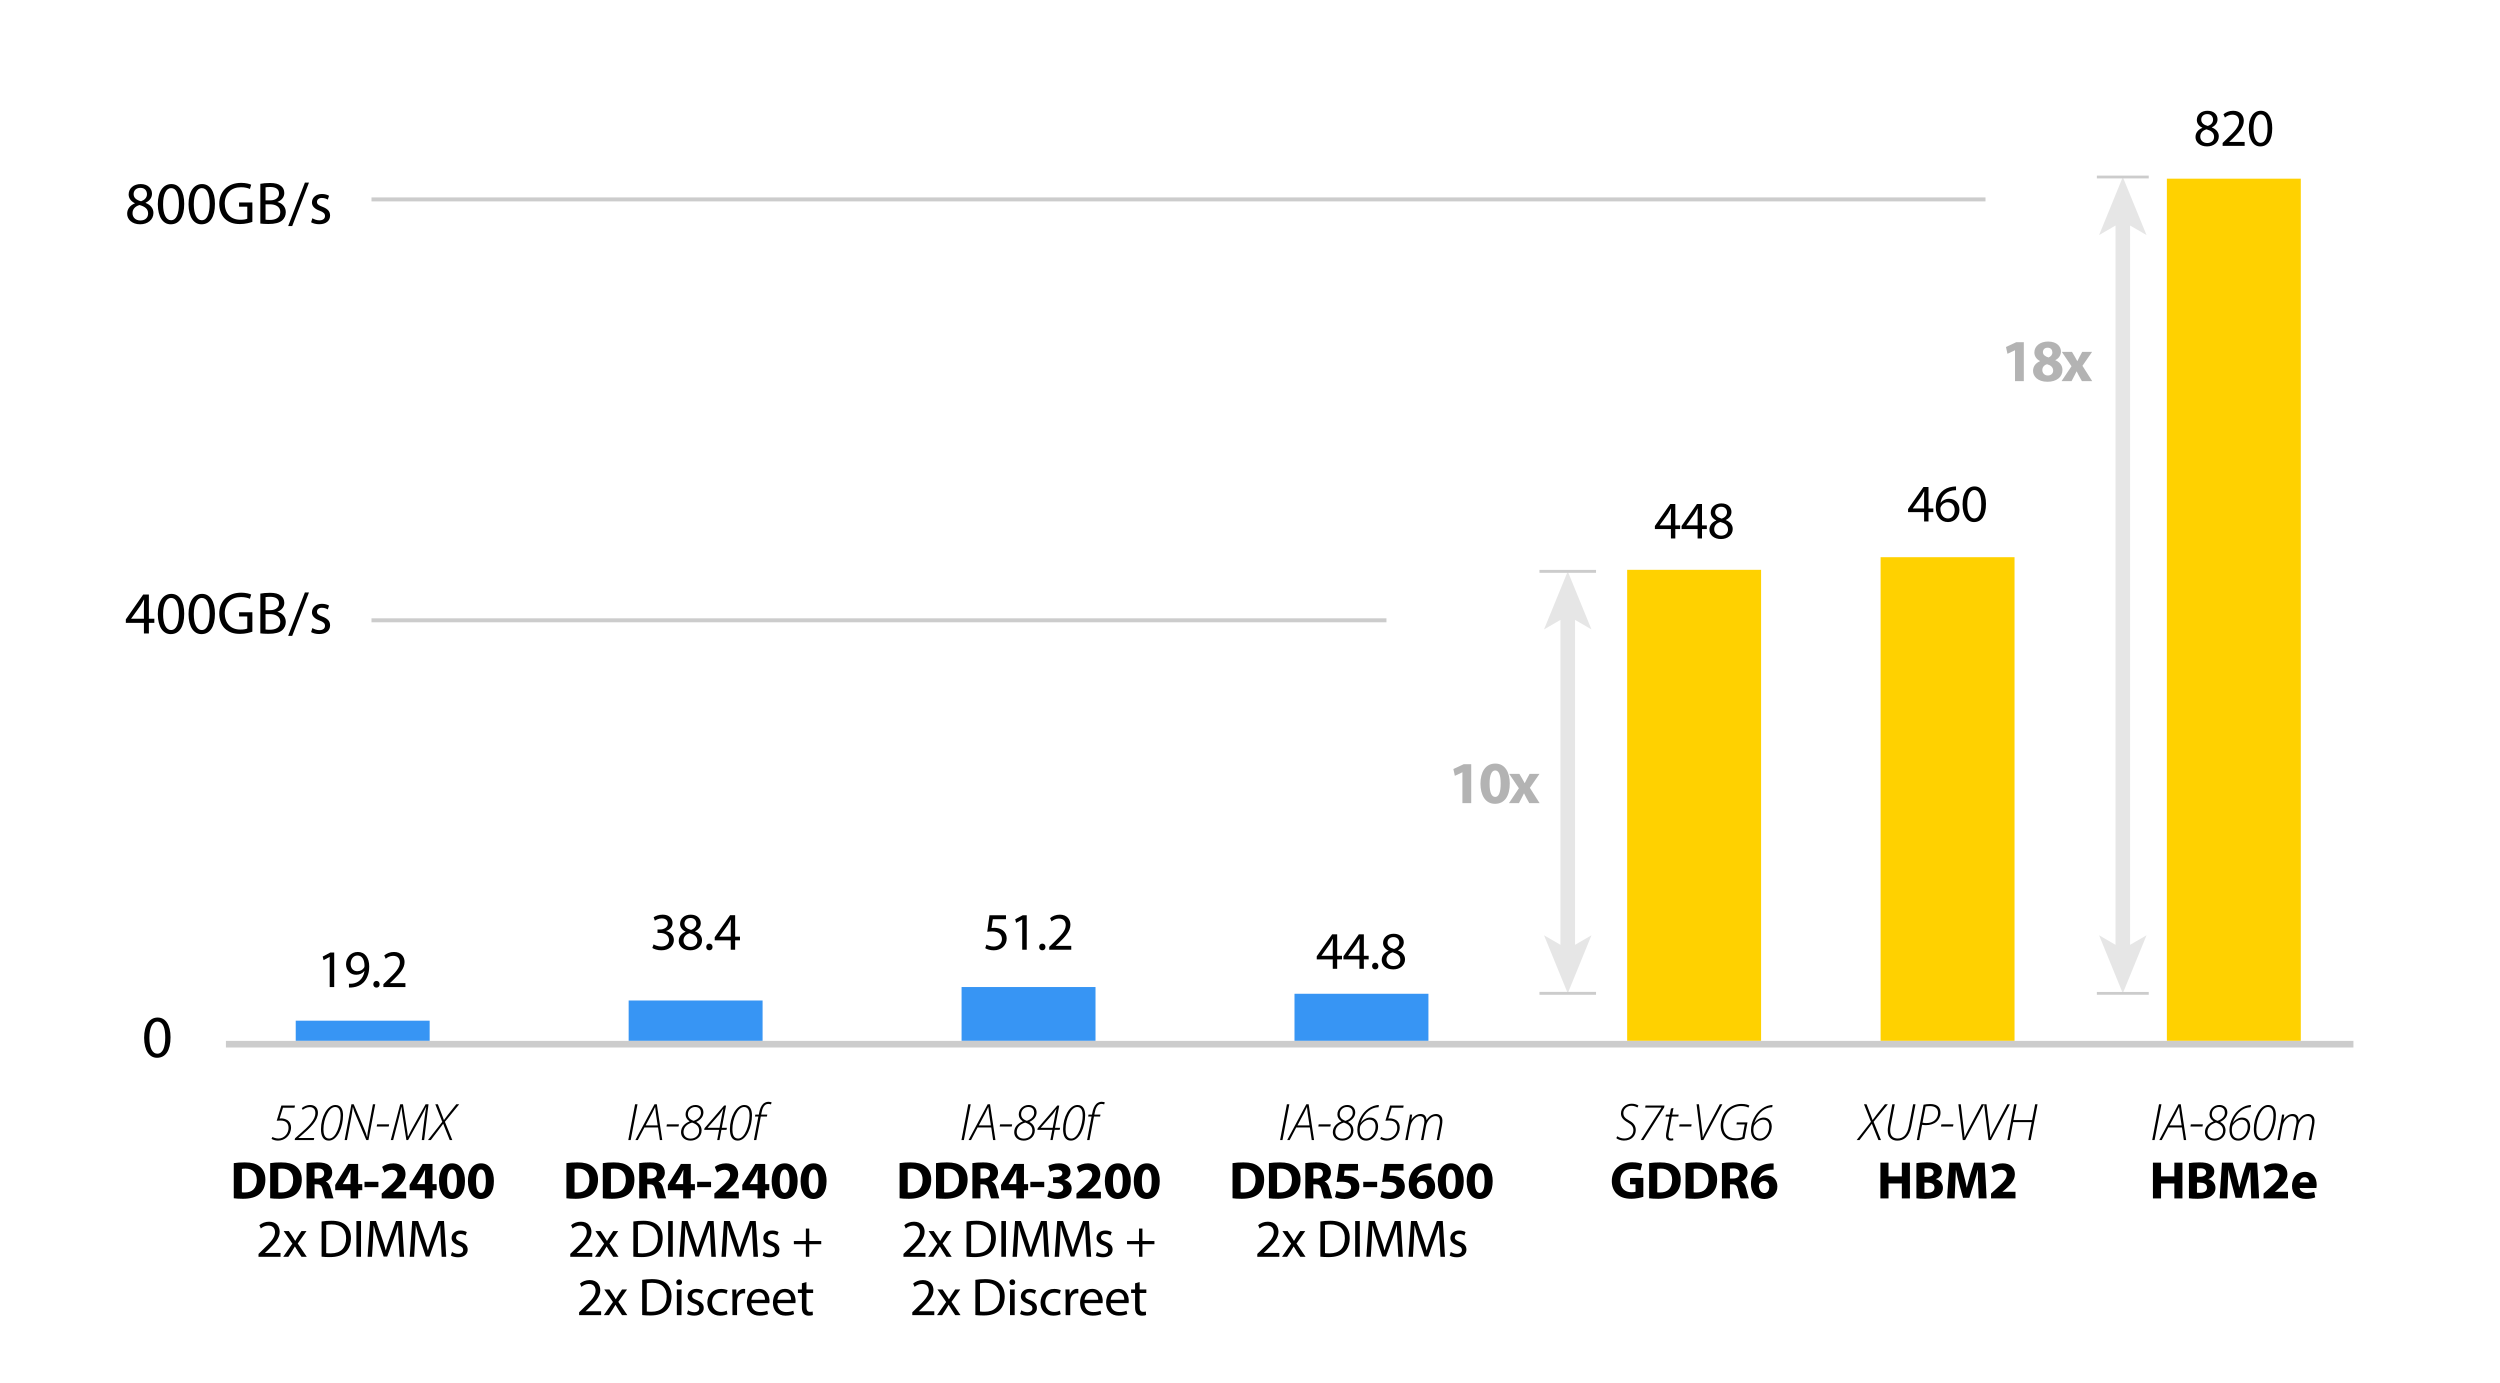 <svg xmlns="http://www.w3.org/2000/svg" id="Layer_2" data-name="Layer 2" viewBox="0 0 1884.69 1042.75"><defs><style>      .cls-1 {        fill: #3795f4;      }      .cls-2 {        fill: #e6e6e6;      }      .cls-3 {        fill: #ffd100;      }      .cls-4 {        fill: #ccc;      }      .cls-5 {        fill: #b3b3b3;      }    </style></defs><g><path d="m731.79,832.5l-5.16,26.96h-1.8l5.12-26.96h1.84Z"></path><path d="m736.99,849.97l-4.96,9.48h-1.84l14.4-26.96h1.76l4.08,26.96h-1.76l-1.4-9.48h-10.28Zm10-1.56l-1.36-9c-.16-1.36-.4-3.24-.52-4.76h-.12c-.72,1.56-1.36,3-2.24,4.68l-4.84,9.08h9.08Z"></path><path d="m763.03,847.61l-.32,1.68h-9.08l.32-1.68h9.08Z"></path><path d="m781.47,838.61c0,3.24-2.2,5.64-5.36,7.12v.12c2.88,1.56,4,3.96,4,6.4,0,4.76-4.12,7.64-8.28,7.64-4.48,0-7.24-2.72-7.24-6.32,0-4.2,3.12-6.84,6.4-8.12v-.16c-2.2-1.56-2.96-3.28-2.96-5.2,0-3.84,3.28-7.08,7.52-7.08,3.56,0,5.92,2.36,5.92,5.6Zm-3.2,13.8c0-2.92-1.52-4.8-5.32-6.12-3.12.8-6.48,3.08-6.48,7.12,0,2.48,1.68,4.96,5.32,4.96s6.48-2.48,6.48-5.96Zm-8.48-12.48c0,2.28,1.2,3.96,4.32,5.04,3.12-1,5.52-3.2,5.52-6.08,0-1.88-.84-4.36-4.4-4.36-3.12,0-5.44,2.52-5.44,5.4Z"></path><path d="m791.87,859.45l1.44-7.68h-11.28l.28-1.24,14.76-17.08h1.48l-3.2,16.76h3.84l-.32,1.56h-3.84l-1.44,7.68h-1.72Zm1.76-9.24l2-10.52c.24-1.24.52-2.44.8-3.6l-.12-.04c-1.04,1.48-1.6,2.56-2.6,3.8l-9.08,10.28v.08h9Z"></path><path d="m818.07,840.69c0,8.72-4.04,19.2-10.76,19.2-4.36,0-5.88-3.84-5.88-8.64,0-8.96,4.72-18.24,10.88-18.24,4.56,0,5.76,4.04,5.76,7.68Zm-14.76,10.72c0,3.16.68,6.92,4.32,6.92,5.44,0,8.6-11,8.6-17.32,0-2.24-.32-6.48-4.08-6.48-4.96,0-8.84,8.96-8.84,16.88Z"></path><path d="m819.55,859.45l3.36-17.72h-2.6l.32-1.48h2.6l.2-1.04c.52-2.92,1.48-5.44,3.08-7,1-.92,2.44-1.6,4-1.6,1.28,0,2.04.28,2.4.52l-.56,1.48c-.48-.28-1.24-.4-2-.4-3.08,0-4.48,3.16-5.16,7.12l-.16.92h4.6l-.32,1.48h-4.6l-3.36,17.72h-1.8Z"></path><path d="m678.19,876.86c2.24-.36,5.16-.56,8.24-.56,5.12,0,8.44.92,11.04,2.88,2.8,2.08,4.56,5.4,4.56,10.16,0,5.16-1.88,8.72-4.48,10.92-2.84,2.36-7.16,3.48-12.44,3.48-3.16,0-5.4-.2-6.92-.4v-26.48Zm6.12,22c.52.12,1.36.12,2.12.12,5.52.04,9.12-3,9.12-9.44.04-5.6-3.24-8.56-8.48-8.56-1.36,0-2.24.12-2.76.24v17.64Z"></path><path d="m705.63,876.86c2.24-.36,5.16-.56,8.24-.56,5.12,0,8.44.92,11.04,2.88,2.8,2.08,4.56,5.4,4.56,10.16,0,5.16-1.88,8.72-4.48,10.92-2.84,2.36-7.16,3.48-12.44,3.48-3.16,0-5.4-.2-6.92-.4v-26.48Zm6.12,22c.52.12,1.36.12,2.12.12,5.52.04,9.12-3,9.12-9.44.04-5.6-3.24-8.56-8.48-8.56-1.36,0-2.24.12-2.76.24v17.64Z"></path><path d="m733.07,876.86c1.96-.32,4.88-.56,8.12-.56,4,0,6.8.6,8.72,2.12,1.6,1.28,2.48,3.16,2.48,5.64,0,3.44-2.44,5.8-4.76,6.64v.12c1.88.76,2.92,2.56,3.6,5.04.84,3.04,1.68,6.56,2.2,7.6h-6.24c-.44-.76-1.08-2.96-1.88-6.28-.72-3.36-1.88-4.28-4.36-4.32h-1.84v10.6h-6.04v-26.6Zm6.04,11.6h2.4c3.04,0,4.84-1.52,4.84-3.88,0-2.48-1.68-3.72-4.48-3.76-1.48,0-2.32.12-2.76.2v7.44Z"></path><path d="m766.19,903.45v-6.2h-11.52v-3.96l9.84-15.84h7.44v15.24h3.12v4.56h-3.12v6.2h-5.76Zm0-10.76v-5.76c0-1.56.08-3.16.2-4.84h-.16c-.84,1.68-1.52,3.2-2.4,4.84l-3.48,5.68v.08h5.84Z"></path><path d="m787.23,890.93v4.04h-10.48v-4.04h10.48Z"></path><path d="m790.79,897.49c1.08.56,3.56,1.6,6.04,1.6,3.16,0,4.76-1.52,4.76-3.48,0-2.56-2.56-3.72-5.24-3.72h-2.48v-4.36h2.36c2.04-.04,4.64-.8,4.64-3,0-1.56-1.28-2.72-3.84-2.72-2.12,0-4.36.92-5.44,1.56l-1.24-4.4c1.56-1,4.68-1.96,8.04-1.96,5.56,0,8.64,2.92,8.64,6.48,0,2.76-1.56,4.92-4.76,6.04v.08c3.12.56,5.64,2.92,5.64,6.32,0,4.6-4.04,7.96-10.64,7.96-3.36,0-6.2-.88-7.72-1.84l1.24-4.56Z"></path><path d="m811.51,903.45v-3.68l3.36-3.04c5.68-5.08,8.44-8,8.52-11.04,0-2.12-1.28-3.8-4.28-3.8-2.24,0-4.2,1.12-5.56,2.16l-1.72-4.36c1.96-1.48,5-2.68,8.52-2.68,5.88,0,9.12,3.44,9.12,8.16,0,4.36-3.16,7.84-6.92,11.2l-2.4,2v.08h9.8v5h-18.44Z"></path><path d="m852.51,890.33c0,8.04-3.24,13.56-9.88,13.56s-9.68-6.04-9.72-13.4c0-7.52,3.2-13.48,9.92-13.48s9.68,6.2,9.68,13.32Zm-13.48.16c-.04,5.96,1.4,8.8,3.76,8.8s3.64-2.96,3.64-8.88-1.24-8.8-3.68-8.8c-2.24,0-3.76,2.84-3.72,8.88Z"></path><path d="m874.31,890.33c0,8.04-3.24,13.56-9.88,13.56s-9.68-6.04-9.72-13.4c0-7.52,3.2-13.48,9.92-13.48s9.68,6.2,9.68,13.32Zm-13.48.16c-.04,5.96,1.4,8.8,3.76,8.8s3.64-2.96,3.64-8.88-1.24-8.8-3.68-8.8c-2.24,0-3.76,2.84-3.72,8.88Z"></path><path d="m681.09,947.45v-2.16l2.76-2.68c6.64-6.32,9.64-9.68,9.68-13.6,0-2.64-1.28-5.08-5.16-5.08-2.36,0-4.32,1.2-5.52,2.2l-1.12-2.48c1.8-1.52,4.36-2.64,7.36-2.64,5.6,0,7.96,3.84,7.96,7.56,0,4.8-3.48,8.68-8.96,13.96l-2.08,1.92v.08h11.68v2.92h-16.6Z"></path><path d="m703.97,928.09l2.76,4.16c.72,1.08,1.32,2.08,1.96,3.16h.12c.64-1.16,1.28-2.16,1.92-3.2l2.72-4.12h3.8l-6.6,9.36,6.8,10h-4l-2.84-4.36c-.76-1.12-1.4-2.2-2.08-3.36h-.08c-.64,1.16-1.32,2.2-2.04,3.36l-2.8,4.36h-3.88l6.88-9.88-6.56-9.48h3.92Z"></path><path d="m728.65,920.86c2.12-.32,4.64-.56,7.4-.56,5,0,8.56,1.16,10.92,3.36,2.4,2.2,3.8,5.32,3.8,9.68s-1.36,8-3.88,10.48c-2.52,2.52-6.68,3.88-11.92,3.88-2.48,0-4.56-.12-6.32-.32v-26.52Zm3.48,23.84c.88.16,2.16.2,3.52.2,7.44,0,11.48-4.16,11.48-11.44.04-6.36-3.56-10.4-10.92-10.4-1.8,0-3.16.16-4.08.36v21.28Z"></path><path d="m758.37,920.5v26.96h-3.48v-26.96h3.48Z"></path><path d="m786.77,935.61c-.2-3.76-.44-8.28-.4-11.64h-.12c-.92,3.16-2.04,6.52-3.4,10.24l-4.76,13.08h-2.64l-4.36-12.84c-1.28-3.8-2.36-7.28-3.12-10.48h-.08c-.08,3.36-.28,7.88-.52,11.92l-.72,11.56h-3.32l1.88-26.96h4.44l4.6,13.04c1.12,3.32,2.04,6.28,2.72,9.08h.12c.68-2.72,1.64-5.68,2.84-9.08l4.8-13.04h4.44l1.68,26.96h-3.4l-.68-11.84Z"></path><path d="m818.53,935.61c-.2-3.76-.44-8.28-.4-11.64h-.12c-.92,3.16-2.04,6.52-3.4,10.24l-4.76,13.08h-2.64l-4.36-12.84c-1.28-3.8-2.36-7.28-3.12-10.48h-.08c-.08,3.36-.28,7.88-.52,11.92l-.72,11.56h-3.32l1.88-26.96h4.44l4.6,13.04c1.12,3.32,2.04,6.28,2.72,9.08h.12c.68-2.72,1.64-5.68,2.84-9.08l4.8-13.04h4.44l1.68,26.96h-3.4l-.68-11.84Z"></path><path d="m826.97,943.85c1.04.68,2.88,1.4,4.64,1.4,2.56,0,3.76-1.28,3.76-2.88,0-1.68-1-2.6-3.6-3.56-3.48-1.24-5.12-3.16-5.12-5.48,0-3.12,2.52-5.68,6.68-5.68,1.96,0,3.68.56,4.76,1.2l-.88,2.56c-.76-.48-2.16-1.12-3.96-1.12-2.08,0-3.24,1.2-3.24,2.64,0,1.6,1.16,2.32,3.68,3.28,3.36,1.28,5.08,2.96,5.08,5.84,0,3.4-2.64,5.8-7.24,5.8-2.12,0-4.08-.52-5.44-1.32l.88-2.68Z"></path><path d="m861.25,926.18v9.4h9.04v2.4h-9.04v9.48h-2.56v-9.48h-9.04v-2.4h9.04v-9.4h2.56Z"></path><path d="m687.75,991.45v-2.16l2.76-2.68c6.64-6.32,9.64-9.68,9.68-13.6,0-2.64-1.28-5.08-5.16-5.08-2.36,0-4.32,1.2-5.52,2.2l-1.12-2.48c1.8-1.52,4.36-2.64,7.36-2.64,5.6,0,7.96,3.84,7.96,7.56,0,4.8-3.48,8.68-8.96,13.96l-2.08,1.92v.08h11.68v2.92h-16.6Z"></path><path d="m710.63,972.09l2.76,4.16c.72,1.08,1.32,2.08,1.96,3.16h.12c.64-1.16,1.28-2.16,1.92-3.2l2.72-4.12h3.8l-6.6,9.36,6.8,10h-4l-2.84-4.36c-.76-1.12-1.4-2.2-2.08-3.36h-.08c-.64,1.16-1.32,2.2-2.04,3.36l-2.8,4.36h-3.88l6.88-9.88-6.56-9.48h3.92Z"></path><path d="m735.31,964.86c2.12-.32,4.64-.56,7.4-.56,5,0,8.56,1.16,10.92,3.36,2.4,2.2,3.8,5.32,3.8,9.68s-1.36,8-3.88,10.48c-2.52,2.52-6.68,3.88-11.92,3.88-2.48,0-4.56-.12-6.32-.32v-26.52Zm3.48,23.84c.88.16,2.16.2,3.52.2,7.44,0,11.48-4.16,11.48-11.44.04-6.36-3.56-10.4-10.92-10.4-1.8,0-3.16.16-4.08.36v21.28Z"></path><path d="m765.35,966.66c.04,1.2-.84,2.16-2.24,2.16-1.24,0-2.12-.96-2.12-2.16s.92-2.2,2.2-2.2,2.16.96,2.16,2.2Zm-3.92,24.8v-19.36h3.52v19.36h-3.52Z"></path><path d="m769.91,987.85c1.04.68,2.88,1.4,4.64,1.4,2.56,0,3.76-1.28,3.76-2.88,0-1.68-1-2.6-3.6-3.56-3.48-1.24-5.12-3.16-5.12-5.48,0-3.12,2.52-5.68,6.68-5.68,1.96,0,3.68.56,4.76,1.2l-.88,2.56c-.76-.48-2.16-1.12-3.96-1.12-2.08,0-3.24,1.2-3.24,2.64,0,1.6,1.16,2.32,3.68,3.28,3.36,1.28,5.08,2.96,5.08,5.84,0,3.4-2.64,5.8-7.24,5.8-2.12,0-4.08-.52-5.44-1.32l.88-2.68Z"></path><path d="m799.63,990.73c-.92.48-2.96,1.12-5.56,1.12-5.84,0-9.64-3.96-9.64-9.88s4.08-10.28,10.4-10.28c2.08,0,3.92.52,4.88,1l-.8,2.72c-.84-.48-2.16-.92-4.08-.92-4.44,0-6.84,3.28-6.84,7.32,0,4.48,2.88,7.24,6.72,7.24,2,0,3.32-.52,4.32-.96l.6,2.64Z"></path><path d="m803.35,978.13c0-2.28-.04-4.24-.16-6.04h3.08l.12,3.8h.16c.88-2.6,3-4.24,5.36-4.24.4,0,.68.04,1,.12v3.32c-.36-.08-.72-.12-1.2-.12-2.48,0-4.24,1.88-4.72,4.52-.08.48-.16,1.04-.16,1.64v10.32h-3.48v-13.32Z"></path><path d="m817.59,982.41c.08,4.76,3.12,6.72,6.64,6.72,2.52,0,4.04-.44,5.36-1l.6,2.52c-1.24.56-3.36,1.2-6.44,1.2-5.96,0-9.52-3.92-9.52-9.76s3.44-10.44,9.08-10.44c6.32,0,8,5.56,8,9.12,0,.72-.08,1.28-.12,1.64h-13.6Zm10.32-2.52c.04-2.24-.92-5.72-4.88-5.72-3.56,0-5.12,3.28-5.4,5.72h10.28Z"></path><path d="m837.23,982.41c.08,4.76,3.12,6.72,6.64,6.72,2.52,0,4.04-.44,5.36-1l.6,2.52c-1.24.56-3.36,1.2-6.44,1.2-5.96,0-9.52-3.92-9.52-9.76s3.44-10.44,9.08-10.44c6.32,0,8,5.56,8,9.12,0,.72-.08,1.28-.12,1.64h-13.6Zm10.32-2.52c.04-2.24-.92-5.72-4.88-5.72-3.56,0-5.12,3.28-5.4,5.72h10.28Z"></path><path d="m859.15,966.54v5.56h5.04v2.68h-5.04v10.44c0,2.4.68,3.76,2.64,3.76.92,0,1.6-.12,2.04-.24l.16,2.64c-.68.28-1.76.48-3.12.48-1.64,0-2.96-.52-3.8-1.48-1-1.04-1.36-2.76-1.36-5.04v-10.56h-3v-2.68h3v-4.64l3.44-.92Z"></path></g><g><path d="m222.05,835.1h-8.72l-2.56,8.16c.44-.08.88-.12,1.36-.12,1.24,0,2.68.32,4.04,1.04,2.32,1.16,3.24,3.6,3.24,5.68,0,6.2-4.8,10.04-9.84,10.04-2.16,0-4.16-.8-4.88-1.36l.72-1.44c.84.52,2.56,1.2,4.56,1.2,4.28,0,7.56-3.76,7.56-7.92,0-3.08-1.4-5.64-6.2-5.64-.92,0-1.72.08-2.72.16l3.52-11.44h10.24l-.32,1.64Z"></path><path d="m222.17,859.45l.24-1.28,2.8-2.52c8.04-6.92,12.56-11.6,12.56-16.6,0-1.92-.84-4.44-4.28-4.44-2.36,0-4.2,1.24-5.28,2.12l-.68-1.36c1.64-1.4,4.12-2.36,6.2-2.36,4.68,0,5.96,3.36,5.96,5.88,0,5.68-5.52,11.16-12.72,17.28l-1.96,1.64v.08h11.88l-.32,1.56h-14.4Z"></path><path d="m258.61,840.69c0,8.72-4.04,19.2-10.76,19.2-4.36,0-5.88-3.84-5.88-8.64,0-8.96,4.72-18.24,10.88-18.24,4.56,0,5.76,4.04,5.76,7.68Zm-14.76,10.72c0,3.16.68,6.92,4.32,6.92,5.44,0,8.6-11,8.6-17.32,0-2.24-.32-6.48-4.08-6.48-4.96,0-8.84,8.96-8.84,16.88Z"></path><path d="m259.81,859.45l5.12-26.96h1.72l7.8,18.32c1.24,2.84,1.76,4.56,2.28,6.48l.08-.04c.16-2.24.4-4.04,1.08-7.68l3.24-17.08h1.76l-5.12,26.96h-1.64l-7.6-18c-1.4-3.16-1.92-4.68-2.44-6.8l-.12.08c-.28,2.44-.6,4.44-1.2,7.76l-3.2,16.96h-1.76Z"></path><path d="m293.37,847.61l-.32,1.68h-9.08l.32-1.68h9.08Z"></path><path d="m317.96,859.45l2.12-16.68c.28-2.36.88-6.44,1.24-8.24h-.12c-1.08,2.24-2.48,5.12-3.96,7.76l-9.56,17.16h-1.32l-2.64-16.76c-.52-3.16-.8-5.92-1.04-8.16h-.08c-.44,1.8-1.32,5.88-1.92,8.24l-4.28,16.68h-1.8l7.12-26.96h2.08l2.92,18.68c.36,2.12.68,4.24.76,5.64h.12c.64-1.4,1.64-3.36,2.8-5.48l10.44-18.84h2.2l-3.28,26.96h-1.8Z"></path><path d="m339.05,859.45l-3.04-7.48c-.8-1.84-1.44-3.52-1.88-4.76h-.08c-.8,1.12-1.92,2.64-3.4,4.56l-5.88,7.68h-2.12l10.76-13.72-5.24-13.24h1.92l3.12,8c.64,1.56,1.08,2.8,1.44,3.84h.08c.76-1.04,1.8-2.48,2.84-3.8l6.4-8.04h2.2l-10.76,13.2,5.56,13.76h-1.92Z"></path><path d="m176.23,876.86c2.24-.36,5.16-.56,8.24-.56,5.12,0,8.44.92,11.04,2.88,2.8,2.08,4.56,5.4,4.56,10.16,0,5.16-1.88,8.72-4.48,10.92-2.84,2.36-7.16,3.48-12.44,3.48-3.16,0-5.4-.2-6.92-.4v-26.48Zm6.12,22c.52.12,1.36.12,2.12.12,5.52.04,9.12-3,9.12-9.44.04-5.6-3.24-8.56-8.48-8.56-1.36,0-2.24.12-2.76.24v17.64Z"></path><path d="m203.67,876.86c2.24-.36,5.16-.56,8.24-.56,5.12,0,8.44.92,11.04,2.88,2.8,2.08,4.56,5.4,4.56,10.16,0,5.16-1.88,8.72-4.48,10.92-2.84,2.36-7.16,3.48-12.44,3.48-3.16,0-5.4-.2-6.92-.4v-26.48Zm6.12,22c.52.12,1.36.12,2.12.12,5.52.04,9.12-3,9.12-9.44.04-5.6-3.24-8.56-8.48-8.56-1.36,0-2.24.12-2.76.24v17.64Z"></path><path d="m231.11,876.86c1.96-.32,4.88-.56,8.12-.56,4,0,6.8.6,8.72,2.12,1.6,1.28,2.48,3.16,2.48,5.64,0,3.44-2.44,5.8-4.76,6.64v.12c1.88.76,2.92,2.56,3.6,5.04.84,3.04,1.68,6.56,2.2,7.6h-6.24c-.44-.76-1.08-2.96-1.88-6.28-.72-3.36-1.88-4.28-4.36-4.32h-1.84v10.6h-6.04v-26.6Zm6.04,11.6h2.4c3.04,0,4.84-1.52,4.84-3.88,0-2.48-1.68-3.72-4.48-3.76-1.48,0-2.32.12-2.76.2v7.44Z"></path><path d="m264.23,903.45v-6.2h-11.52v-3.96l9.84-15.84h7.44v15.24h3.12v4.56h-3.12v6.2h-5.76Zm0-10.76v-5.76c0-1.56.08-3.16.2-4.84h-.16c-.84,1.68-1.52,3.2-2.4,4.84l-3.48,5.68v.08h5.84Z"></path><path d="m285.27,890.93v4.04h-10.48v-4.04h10.48Z"></path><path d="m287.75,903.45v-3.68l3.36-3.04c5.68-5.08,8.44-8,8.52-11.04,0-2.12-1.28-3.8-4.28-3.8-2.24,0-4.2,1.12-5.56,2.16l-1.72-4.36c1.96-1.48,5-2.68,8.52-2.68,5.88,0,9.12,3.44,9.12,8.16,0,4.36-3.16,7.84-6.92,11.2l-2.4,2v.08h9.8v5h-18.44Z"></path><path d="m320.31,903.45v-6.2h-11.52v-3.96l9.84-15.84h7.44v15.24h3.12v4.56h-3.12v6.2h-5.76Zm0-10.76v-5.76c0-1.56.08-3.16.2-4.84h-.16c-.84,1.68-1.52,3.2-2.4,4.84l-3.48,5.68v.08h5.84Z"></path><path d="m350.54,890.33c0,8.04-3.24,13.56-9.88,13.56s-9.68-6.04-9.72-13.4c0-7.52,3.2-13.48,9.92-13.48s9.68,6.2,9.68,13.32Zm-13.48.16c-.04,5.96,1.4,8.8,3.76,8.8s3.64-2.96,3.64-8.88-1.24-8.8-3.68-8.8c-2.24,0-3.76,2.84-3.72,8.88Z"></path><path d="m372.34,890.33c0,8.04-3.24,13.56-9.88,13.56s-9.68-6.04-9.72-13.4c0-7.52,3.2-13.48,9.92-13.48s9.68,6.2,9.68,13.32Zm-13.48.16c-.04,5.96,1.4,8.8,3.76,8.8s3.64-2.96,3.64-8.88-1.24-8.8-3.68-8.8c-2.24,0-3.76,2.84-3.72,8.88Z"></path><path d="m194.89,947.45v-2.16l2.76-2.68c6.64-6.32,9.64-9.68,9.68-13.6,0-2.64-1.28-5.08-5.16-5.08-2.36,0-4.32,1.2-5.52,2.2l-1.12-2.48c1.8-1.52,4.36-2.64,7.36-2.64,5.6,0,7.96,3.84,7.96,7.56,0,4.8-3.48,8.68-8.96,13.96l-2.08,1.92v.08h11.68v2.92h-16.6Z"></path><path d="m217.77,928.09l2.76,4.16c.72,1.08,1.32,2.08,1.96,3.16h.12c.64-1.16,1.28-2.16,1.92-3.2l2.72-4.12h3.8l-6.6,9.36,6.8,10h-4l-2.84-4.36c-.76-1.12-1.4-2.2-2.08-3.36h-.08c-.64,1.16-1.32,2.2-2.04,3.36l-2.8,4.36h-3.88l6.88-9.88-6.56-9.48h3.92Z"></path><path d="m242.45,920.86c2.12-.32,4.64-.56,7.4-.56,5,0,8.56,1.16,10.92,3.36,2.4,2.2,3.8,5.32,3.8,9.68s-1.36,8-3.88,10.48c-2.52,2.52-6.68,3.88-11.92,3.88-2.48,0-4.56-.12-6.32-.32v-26.52Zm3.48,23.84c.88.16,2.16.2,3.52.2,7.44,0,11.48-4.16,11.48-11.44.04-6.36-3.56-10.4-10.92-10.4-1.8,0-3.16.16-4.08.36v21.28Z"></path><path d="m272.17,920.5v26.96h-3.48v-26.96h3.48Z"></path><path d="m300.56,935.61c-.2-3.76-.44-8.28-.4-11.64h-.12c-.92,3.16-2.04,6.52-3.4,10.24l-4.76,13.08h-2.64l-4.36-12.84c-1.28-3.8-2.36-7.28-3.12-10.48h-.08c-.08,3.36-.28,7.88-.52,11.92l-.72,11.56h-3.32l1.88-26.96h4.44l4.6,13.04c1.12,3.32,2.04,6.28,2.72,9.08h.12c.68-2.72,1.64-5.68,2.84-9.08l4.8-13.04h4.44l1.68,26.96h-3.4l-.68-11.84Z"></path><path d="m332.32,935.61c-.2-3.76-.44-8.28-.4-11.64h-.12c-.92,3.16-2.04,6.52-3.4,10.24l-4.76,13.08h-2.64l-4.36-12.84c-1.28-3.8-2.36-7.28-3.12-10.48h-.08c-.08,3.36-.28,7.88-.52,11.92l-.72,11.56h-3.32l1.88-26.96h4.44l4.6,13.04c1.12,3.32,2.04,6.28,2.72,9.08h.12c.68-2.72,1.64-5.68,2.84-9.08l4.8-13.04h4.44l1.68,26.96h-3.4l-.68-11.84Z"></path><path d="m340.77,943.85c1.04.68,2.88,1.4,4.64,1.4,2.56,0,3.76-1.28,3.76-2.88,0-1.68-1-2.6-3.6-3.56-3.48-1.24-5.12-3.16-5.12-5.48,0-3.12,2.52-5.68,6.68-5.68,1.96,0,3.68.56,4.76,1.2l-.88,2.56c-.76-.48-2.16-1.12-3.96-1.12-2.08,0-3.24,1.2-3.24,2.64,0,1.6,1.16,2.32,3.68,3.28,3.36,1.28,5.08,2.96,5.08,5.84,0,3.4-2.64,5.8-7.24,5.8-2.12,0-4.08-.52-5.44-1.32l.88-2.68Z"></path></g><g><path d="m108.5,477.55v-7.99h-13.64v-2.62l13.09-18.74h4.29v18.24h4.11v3.12h-4.11v7.99h-3.75Zm0-11.11v-9.8c0-1.53.04-3.07.14-4.6h-.14c-.9,1.71-1.63,2.98-2.44,4.33l-7.18,9.98v.09h9.62Z"></path><path d="m138.88,462.56c0,9.98-3.7,15.49-10.2,15.49-5.73,0-9.62-5.37-9.71-15.08,0-9.84,4.24-15.26,10.2-15.26s9.71,5.51,9.71,14.85Zm-15.94.45c0,7.63,2.35,11.96,5.96,11.96,4.06,0,6-4.74,6-12.24s-1.85-11.96-5.96-11.96c-3.48,0-6,4.24-6,12.24Z"></path><path d="m162.04,462.56c0,9.98-3.7,15.49-10.2,15.49-5.73,0-9.62-5.37-9.71-15.08,0-9.84,4.24-15.26,10.2-15.26s9.71,5.51,9.71,14.85Zm-15.94.45c0,7.63,2.35,11.96,5.96,11.96,4.06,0,6-4.74,6-12.24s-1.85-11.96-5.96-11.96c-3.48,0-6,4.24-6,12.24Z"></path><path d="m190.26,476.2c-1.76.63-5.24,1.67-9.35,1.67-4.61,0-8.4-1.17-11.38-4.02-2.62-2.53-4.24-6.59-4.24-11.33.04-9.08,6.28-15.71,16.48-15.71,3.52,0,6.28.77,7.59,1.4l-.95,3.21c-1.63-.72-3.66-1.31-6.73-1.31-7.4,0-12.24,4.6-12.24,12.24s4.65,12.28,11.74,12.28c2.57,0,4.33-.36,5.24-.81v-9.08h-6.19v-3.16h10.02v14.63Z"></path><path d="m196.26,447.53c1.72-.36,4.42-.63,7.18-.63,3.93,0,6.46.68,8.35,2.21,1.58,1.17,2.53,2.98,2.53,5.37,0,2.93-1.94,5.51-5.15,6.68v.09c2.89.72,6.28,3.12,6.28,7.63,0,2.62-1.04,4.61-2.57,6.1-2.12,1.94-5.55,2.84-10.52,2.84-2.71,0-4.79-.18-6.1-.36v-29.94Zm3.93,12.46h3.57c4.15,0,6.59-2.17,6.59-5.1,0-3.57-2.71-4.97-6.68-4.97-1.81,0-2.84.13-3.48.27v9.8Zm0,14.58c.77.13,1.9.18,3.3.18,4.06,0,7.81-1.49,7.81-5.91,0-4.15-3.57-5.87-7.86-5.87h-3.25v11.6Z"></path><path d="m217.25,479.36l12.6-32.73h3.07l-12.64,32.73h-3.02Z"></path><path d="m235.53,473.49c1.17.77,3.25,1.58,5.24,1.58,2.89,0,4.24-1.44,4.24-3.25,0-1.9-1.13-2.93-4.06-4.02-3.93-1.4-5.78-3.57-5.78-6.19,0-3.52,2.84-6.41,7.54-6.41,2.21,0,4.15.63,5.37,1.35l-.99,2.89c-.86-.54-2.44-1.26-4.47-1.26-2.35,0-3.66,1.35-3.66,2.98,0,1.81,1.31,2.62,4.15,3.7,3.79,1.45,5.73,3.34,5.73,6.59,0,3.84-2.98,6.55-8.17,6.55-2.39,0-4.61-.59-6.14-1.49l.99-3.03Z"></path></g><path d="m128.56,781.95c0,9.98-3.7,15.49-10.2,15.49-5.73,0-9.62-5.37-9.71-15.08,0-9.84,4.24-15.26,10.2-15.26s9.71,5.51,9.71,14.85Zm-15.94.45c0,7.63,2.35,11.96,5.96,11.96,4.06,0,6-4.74,6-12.24s-1.85-11.96-5.96-11.96c-3.48,0-6,4.24-6,12.24Z"></path><g><path d="m95.86,161.16c0-3.7,2.21-6.32,5.82-7.86l-.05-.14c-3.25-1.54-4.65-4.06-4.65-6.59,0-4.65,3.93-7.81,9.08-7.81,5.69,0,8.53,3.57,8.53,7.22,0,2.48-1.22,5.15-4.83,6.86v.14c3.66,1.44,5.91,4.02,5.91,7.58,0,5.1-4.38,8.53-9.98,8.53-6.14,0-9.84-3.66-9.84-7.95Zm15.8-.18c0-3.57-2.48-5.28-6.46-6.41-3.43.99-5.28,3.25-5.28,6.05-.14,2.98,2.12,5.6,5.87,5.6s5.87-2.21,5.87-5.24Zm-10.93-14.67c0,2.93,2.21,4.52,5.6,5.42,2.53-.86,4.47-2.66,4.47-5.33,0-2.35-1.4-4.79-4.97-4.79-3.3,0-5.1,2.17-5.1,4.7Z"></path><path d="m138.88,153.61c0,9.98-3.7,15.49-10.2,15.49-5.73,0-9.62-5.37-9.71-15.08,0-9.84,4.24-15.26,10.2-15.26s9.71,5.51,9.71,14.85Zm-15.94.45c0,7.63,2.35,11.96,5.96,11.96,4.06,0,6-4.74,6-12.24s-1.85-11.96-5.96-11.96c-3.48,0-6,4.24-6,12.24Z"></path><path d="m162.04,153.61c0,9.98-3.7,15.49-10.2,15.49-5.73,0-9.62-5.37-9.71-15.08,0-9.84,4.24-15.26,10.2-15.26s9.71,5.51,9.71,14.85Zm-15.94.45c0,7.63,2.35,11.96,5.96,11.96,4.06,0,6-4.74,6-12.24s-1.85-11.96-5.96-11.96c-3.48,0-6,4.24-6,12.24Z"></path><path d="m190.26,167.25c-1.76.63-5.24,1.67-9.35,1.67-4.61,0-8.4-1.17-11.38-4.02-2.62-2.53-4.24-6.59-4.24-11.33.04-9.08,6.28-15.71,16.48-15.71,3.52,0,6.28.77,7.59,1.4l-.95,3.21c-1.63-.72-3.66-1.31-6.73-1.31-7.4,0-12.24,4.6-12.24,12.24s4.65,12.28,11.74,12.28c2.57,0,4.33-.36,5.24-.81v-9.08h-6.19v-3.16h10.02v14.63Z"></path><path d="m196.26,138.58c1.72-.36,4.42-.63,7.18-.63,3.93,0,6.46.68,8.35,2.21,1.58,1.17,2.53,2.98,2.53,5.37,0,2.93-1.94,5.51-5.15,6.68v.09c2.89.72,6.28,3.12,6.28,7.63,0,2.62-1.04,4.61-2.57,6.1-2.12,1.94-5.55,2.84-10.52,2.84-2.71,0-4.79-.18-6.1-.36v-29.94Zm3.93,12.46h3.57c4.15,0,6.59-2.17,6.59-5.1,0-3.57-2.71-4.97-6.68-4.97-1.81,0-2.84.13-3.48.27v9.8Zm0,14.58c.77.13,1.9.18,3.3.18,4.06,0,7.81-1.49,7.81-5.91,0-4.15-3.57-5.87-7.86-5.87h-3.25v11.6Z"></path><path d="m217.25,170.41l12.6-32.73h3.07l-12.64,32.73h-3.02Z"></path><path d="m235.53,164.54c1.17.77,3.25,1.58,5.24,1.58,2.89,0,4.24-1.44,4.24-3.25,0-1.9-1.13-2.93-4.06-4.02-3.93-1.4-5.78-3.57-5.78-6.19,0-3.52,2.84-6.41,7.54-6.41,2.21,0,4.15.63,5.37,1.35l-.99,2.89c-.86-.54-2.44-1.26-4.47-1.26-2.35,0-3.66,1.35-3.66,2.98,0,1.81,1.31,2.62,4.15,3.7,3.79,1.45,5.73,3.34,5.73,6.59,0,3.84-2.98,6.55-8.17,6.55-2.39,0-4.61-.59-6.14-1.49l.99-3.03Z"></path></g><g><path d="m972,832.5l-5.16,26.96h-1.8l5.12-26.96h1.84Z"></path><path d="m977.2,849.97l-4.96,9.48h-1.84l14.4-26.96h1.76l4.08,26.96h-1.76l-1.4-9.48h-10.28Zm10-1.56l-1.36-9c-.16-1.36-.4-3.24-.52-4.76h-.12c-.72,1.56-1.36,3-2.24,4.68l-4.84,9.08h9.08Z"></path><path d="m1003.23,847.61l-.32,1.68h-9.08l.32-1.68h9.08Z"></path><path d="m1021.67,838.61c0,3.24-2.2,5.64-5.36,7.12v.12c2.88,1.56,4,3.96,4,6.4,0,4.76-4.12,7.64-8.28,7.64-4.48,0-7.24-2.72-7.24-6.32,0-4.2,3.12-6.84,6.4-8.12v-.16c-2.2-1.56-2.96-3.28-2.96-5.2,0-3.84,3.28-7.08,7.52-7.08,3.56,0,5.92,2.36,5.92,5.6Zm-3.2,13.8c0-2.92-1.52-4.8-5.32-6.12-3.12.8-6.48,3.08-6.48,7.12,0,2.48,1.68,4.96,5.32,4.96s6.48-2.48,6.48-5.96Zm-8.48-12.48c0,2.28,1.2,3.96,4.32,5.04,3.12-1,5.52-3.2,5.52-6.08,0-1.88-.84-4.36-4.4-4.36-3.12,0-5.44,2.52-5.44,5.4Z"></path><path d="m1039.27,834.74c-.64,0-1.52.04-2.52.28-4.64,1.04-9,5.24-11,11.52h.08c1.6-2.36,4.48-4.04,7-4.04,4.24,0,6.08,3.2,6.08,6.92,0,4.84-3.76,10.48-9.04,10.48-4.44,0-6.6-3.4-6.6-8.16,0-6.12,3.44-11.88,6.6-14.6,2.4-2.16,5-3.4,7.36-3.84.88-.24,1.68-.28,2.28-.28l-.24,1.72Zm-2.24,14.68c0-3.52-1.68-5.32-4.68-5.32-2.32,0-4.88,1.6-6.6,4.28-.2.36-.4.76-.44,1.2-.12.64-.24,1.48-.24,2.48,0,3.68,1.68,6.28,5,6.28,3.88,0,6.96-4.48,6.96-8.92Z"></path><path d="m1057.87,835.1h-8.72l-2.56,8.16c.44-.08.88-.12,1.36-.12,1.24,0,2.68.32,4.04,1.04,2.32,1.16,3.24,3.6,3.24,5.68,0,6.2-4.8,10.04-9.84,10.04-2.16,0-4.16-.8-4.88-1.36l.72-1.44c.84.52,2.56,1.2,4.56,1.2,4.28,0,7.56-3.76,7.56-7.92,0-3.08-1.4-5.64-6.2-5.64-.92,0-1.72.08-2.72.16l3.52-11.44h10.24l-.32,1.64Z"></path><path d="m1059.43,859.45l2.64-14.04c.4-1.96.64-3.64.84-5.16h1.68l-.6,3.88h.08c1.84-2.8,4.28-4.32,6.92-4.32,2.84,0,4.32,1.8,4.44,4.68,1.72-2.96,4.16-4.64,7.32-4.68,1.76,0,4.64,1.12,4.64,4.96,0,.92-.08,2.08-.28,3.24l-2.2,11.44h-1.8l2.16-11.44c.16-.72.28-1.76.28-2.6,0-2.48-.88-4-3.52-4s-6.16,2.92-7,7.48l-1.96,10.56h-1.8l2.24-11.72c.2-.92.28-1.64.28-2.44,0-1.8-.48-3.88-3.56-3.88-2.68,0-6.32,3.48-7.08,7.76l-1.92,10.28h-1.8Z"></path><path d="m929.18,876.86c2.24-.36,5.16-.56,8.24-.56,5.12,0,8.44.92,11.04,2.88,2.8,2.08,4.56,5.4,4.56,10.16,0,5.16-1.88,8.72-4.48,10.92-2.84,2.36-7.16,3.48-12.44,3.48-3.16,0-5.4-.2-6.92-.4v-26.48Zm6.12,22c.52.12,1.36.12,2.12.12,5.52.04,9.12-3,9.12-9.44.04-5.6-3.24-8.56-8.48-8.56-1.36,0-2.24.12-2.76.24v17.64Z"></path><path d="m956.62,876.86c2.24-.36,5.16-.56,8.24-.56,5.12,0,8.44.92,11.04,2.88,2.8,2.08,4.56,5.4,4.56,10.16,0,5.16-1.88,8.72-4.48,10.92-2.84,2.36-7.16,3.48-12.44,3.48-3.16,0-5.4-.2-6.92-.4v-26.48Zm6.12,22c.52.12,1.36.12,2.12.12,5.52.04,9.12-3,9.12-9.44.04-5.6-3.24-8.56-8.48-8.56-1.36,0-2.24.12-2.76.24v17.64Z"></path><path d="m984.06,876.86c1.96-.32,4.88-.56,8.12-.56,4,0,6.8.6,8.72,2.12,1.6,1.28,2.48,3.16,2.48,5.64,0,3.44-2.44,5.8-4.76,6.64v.12c1.88.76,2.92,2.56,3.6,5.04.84,3.04,1.68,6.56,2.2,7.6h-6.24c-.44-.76-1.08-2.96-1.88-6.28-.72-3.36-1.88-4.28-4.36-4.32h-1.84v10.6h-6.04v-26.6Zm6.04,11.6h2.4c3.04,0,4.84-1.52,4.84-3.88,0-2.48-1.68-3.72-4.48-3.76-1.48,0-2.32.12-2.76.2v7.44Z"></path><path d="m1023.77,882.46h-10.08l-.56,4c.56-.08,1.04-.08,1.68-.08,2.48,0,5,.56,6.84,1.88,1.96,1.32,3.16,3.48,3.16,6.52,0,4.84-4.16,9.12-11.16,9.12-3.16,0-5.8-.72-7.24-1.48l1.08-4.56c1.16.56,3.52,1.28,5.88,1.28,2.52,0,5.2-1.2,5.2-3.96s-2.12-4.32-7.32-4.32c-1.44,0-2.44.08-3.52.24l1.72-13.64h14.32v5Z"></path><path d="m1038.21,890.93v4.04h-10.48v-4.04h10.48Z"></path><path d="m1058.05,882.46h-10.08l-.56,4c.56-.08,1.04-.08,1.68-.08,2.48,0,5,.56,6.84,1.88,1.96,1.32,3.16,3.48,3.16,6.52,0,4.84-4.16,9.12-11.16,9.12-3.16,0-5.8-.72-7.24-1.48l1.08-4.56c1.16.56,3.52,1.28,5.88,1.28,2.52,0,5.2-1.2,5.2-3.96s-2.12-4.32-7.32-4.32c-1.44,0-2.44.08-3.52.24l1.72-13.64h14.32v5Z"></path><path d="m1079.09,881.77c-.68-.04-1.4,0-2.36.08-5.4.44-7.8,3.2-8.48,6.24h.12c1.28-1.32,3.08-2.08,5.52-2.08,4.36,0,8.04,3.08,8.04,8.48s-3.96,9.4-9.6,9.4c-6.92,0-10.32-5.16-10.32-11.36,0-4.88,1.8-8.96,4.6-11.56,2.6-2.36,5.96-3.64,10.04-3.84,1.12-.08,1.84-.08,2.44-.04v4.68Zm-3.32,13.04c0-2.4-1.28-4.48-3.88-4.48-1.64,0-3,1-3.6,2.32-.16.32-.24.8-.24,1.52.12,2.76,1.44,5.24,4.2,5.24,2.16,0,3.52-1.96,3.52-4.6Z"></path><path d="m1103.49,890.33c0,8.04-3.24,13.56-9.88,13.56s-9.68-6.04-9.72-13.4c0-7.52,3.2-13.48,9.92-13.48s9.68,6.2,9.68,13.32Zm-13.48.16c-.04,5.96,1.4,8.8,3.76,8.8s3.64-2.96,3.64-8.88-1.24-8.8-3.68-8.8c-2.24,0-3.76,2.84-3.72,8.88Z"></path><path d="m1125.29,890.33c0,8.04-3.24,13.56-9.88,13.56s-9.68-6.04-9.72-13.4c0-7.52,3.2-13.48,9.92-13.48s9.68,6.2,9.68,13.32Zm-13.48.16c-.04,5.96,1.4,8.8,3.76,8.8s3.64-2.96,3.64-8.88-1.24-8.8-3.68-8.8c-2.24,0-3.76,2.84-3.72,8.88Z"></path><path d="m947.84,947.45v-2.16l2.76-2.68c6.64-6.32,9.64-9.68,9.68-13.6,0-2.64-1.28-5.08-5.16-5.08-2.36,0-4.32,1.2-5.52,2.2l-1.12-2.48c1.8-1.52,4.36-2.64,7.36-2.64,5.6,0,7.96,3.84,7.96,7.56,0,4.8-3.48,8.68-8.96,13.96l-2.08,1.92v.08h11.68v2.92h-16.6Z"></path><path d="m970.72,928.09l2.76,4.16c.72,1.08,1.32,2.08,1.96,3.16h.12c.64-1.16,1.28-2.16,1.92-3.2l2.72-4.12h3.8l-6.6,9.36,6.8,10h-4l-2.84-4.36c-.76-1.12-1.4-2.2-2.08-3.36h-.08c-.64,1.16-1.32,2.2-2.04,3.36l-2.8,4.36h-3.88l6.88-9.88-6.56-9.48h3.92Z"></path><path d="m995.39,920.86c2.12-.32,4.64-.56,7.4-.56,5,0,8.56,1.16,10.92,3.36,2.4,2.2,3.8,5.32,3.8,9.68s-1.36,8-3.88,10.48c-2.52,2.52-6.68,3.88-11.92,3.88-2.48,0-4.56-.12-6.32-.32v-26.52Zm3.48,23.84c.88.16,2.16.2,3.52.2,7.44,0,11.48-4.16,11.48-11.44.04-6.36-3.56-10.4-10.92-10.4-1.8,0-3.16.16-4.08.36v21.28Z"></path><path d="m1025.11,920.5v26.96h-3.48v-26.96h3.48Z"></path><path d="m1053.51,935.61c-.2-3.76-.44-8.28-.4-11.64h-.12c-.92,3.16-2.04,6.52-3.4,10.24l-4.76,13.08h-2.64l-4.36-12.84c-1.28-3.8-2.36-7.28-3.12-10.48h-.08c-.08,3.36-.28,7.88-.52,11.92l-.72,11.56h-3.32l1.88-26.96h4.44l4.6,13.04c1.12,3.32,2.04,6.28,2.72,9.08h.12c.68-2.72,1.64-5.68,2.84-9.08l4.8-13.04h4.44l1.68,26.96h-3.4l-.68-11.84Z"></path><path d="m1085.27,935.61c-.2-3.76-.44-8.28-.4-11.64h-.12c-.92,3.16-2.04,6.52-3.4,10.24l-4.76,13.08h-2.64l-4.36-12.84c-1.28-3.8-2.36-7.28-3.12-10.48h-.08c-.08,3.36-.28,7.88-.52,11.92l-.72,11.56h-3.32l1.88-26.96h4.44l4.6,13.04c1.12,3.32,2.04,6.28,2.72,9.08h.12c.68-2.72,1.64-5.68,2.84-9.08l4.8-13.04h4.44l1.68,26.96h-3.4l-.68-11.84Z"></path><path d="m1093.71,943.85c1.04.68,2.88,1.4,4.64,1.4,2.56,0,3.76-1.28,3.76-2.88,0-1.68-1-2.6-3.6-3.56-3.48-1.24-5.12-3.16-5.12-5.48,0-3.12,2.52-5.68,6.68-5.68,1.96,0,3.68.56,4.76,1.2l-.88,2.56c-.76-.48-2.16-1.12-3.96-1.12-2.08,0-3.24,1.2-3.24,2.64,0,1.6,1.16,2.32,3.68,3.28,3.36,1.28,5.08,2.96,5.08,5.84,0,3.4-2.64,5.8-7.24,5.8-2.12,0-4.08-.52-5.44-1.32l.88-2.68Z"></path></g><g><path d="m1219.24,856.57c1.36,1,3.24,1.72,5.32,1.72,3.56,0,6.8-2.28,6.8-6.24,0-2.32-1.08-4.12-4.12-5.8-3.8-2.08-5.24-4.24-5.24-6.8,0-4.44,3.76-7.4,8.16-7.4,2.24,0,4.24.8,5,1.48l-.76,1.4c-.84-.52-2.4-1.32-4.48-1.32-3.72,0-6.12,2.72-6.12,5.4s1.2,3.96,4.36,5.72c3.32,1.8,5,3.92,5,7.28,0,3.84-2.84,7.84-8.96,7.84-2.04,0-4.68-.8-5.72-1.84l.76-1.44Z"></path><path d="m1254.8,833.46l-.24,1.4c-5.12,8.16-10.28,16.4-15.6,24.6h-1.96c5.24-8.12,10.4-16.24,15.52-24.32l-.08-.12h-12.2l.28-1.56h14.28Z"></path><path d="m1261.6,835.22l-.96,5.04h4.88l-.28,1.48h-4.92l-2.08,11.12c-.24,1.28-.4,2.24-.4,3.44,0,1.28.64,2.04,1.92,2.04.64,0,1.16-.08,1.56-.2l.16,1.44c-.52.2-1.28.28-2.08.28-2.56,0-3.44-1.76-3.44-3.44,0-1.16.16-2.32.44-3.64l2.12-11.04h-2.92l.28-1.48h2.96l.84-4.52,1.92-.52Z"></path><path d="m1275.28,847.61l-.32,1.68h-9.08l.32-1.68h9.08Z"></path><path d="m1282.32,859.45l-3.32-26.96h1.8l2.4,20c.32,2.72.48,3.6.44,4.76h.16c.48-1.08,1-2.56,2.56-5.4l10.16-19.36h1.92l-14.32,26.96h-1.8Z"></path><path d="m1315.11,858.33c-1.24.6-3.88,1.4-6.88,1.4-3.88,0-6.8-1.16-8.72-3.64-1.96-2.44-2.32-5.36-2.32-7.56,0-4.12,1.68-9.04,5.12-12.24,2.8-2.56,6.48-4.08,10.6-4.08,3.2,0,5.2.8,5.88,1.28l-.68,1.52c-1.48-.8-3.2-1.2-5.64-1.2-3.48,0-6.76,1.44-9.28,3.96s-4.12,6.92-4.12,10.56c0,5.64,2.56,9.8,9.64,9.8,1.76,0,3.64-.4,4.8-.92l1.8-9.52h-6.24l.28-1.56h8.04l-2.28,12.2Z"></path><path d="m1336.04,834.74c-.64,0-1.52.04-2.52.28-4.64,1.04-9,5.24-11,11.52h.08c1.6-2.36,4.48-4.04,7-4.04,4.24,0,6.08,3.2,6.08,6.92,0,4.84-3.76,10.48-9.04,10.48-4.44,0-6.6-3.4-6.6-8.16,0-6.12,3.44-11.88,6.6-14.6,2.4-2.16,5-3.4,7.36-3.84.88-.24,1.68-.28,2.28-.28l-.24,1.72Zm-2.24,14.68c0-3.52-1.68-5.32-4.68-5.32-2.32,0-4.88,1.6-6.6,4.28-.2.36-.4.76-.44,1.2-.12.64-.24,1.48-.24,2.48,0,3.68,1.68,6.28,5,6.28,3.88,0,6.96-4.48,6.96-8.92Z"></path><path d="m1238.87,902.21c-1.88.64-5.44,1.52-9,1.52-4.92,0-8.48-1.24-10.96-3.64-2.48-2.32-3.84-5.84-3.8-9.8.04-8.96,6.56-14.08,15.4-14.08,3.48,0,6.16.68,7.48,1.32l-1.28,4.88c-1.48-.64-3.32-1.16-6.28-1.16-5.08,0-8.92,2.88-8.92,8.72s3.48,8.84,8.48,8.84c1.4,0,2.52-.16,3-.4v-5.64h-4.16v-4.76h10.04v14.2Z"></path><path d="m1243.24,876.86c2.24-.36,5.16-.56,8.24-.56,5.12,0,8.44.92,11.04,2.88,2.8,2.08,4.56,5.4,4.56,10.16,0,5.16-1.88,8.72-4.48,10.92-2.84,2.36-7.16,3.48-12.44,3.48-3.16,0-5.4-.2-6.92-.4v-26.48Zm6.12,22c.52.12,1.36.12,2.12.12,5.52.04,9.12-3,9.12-9.44.04-5.6-3.24-8.56-8.48-8.56-1.36,0-2.24.12-2.76.24v17.64Z"></path><path d="m1270.68,876.86c2.24-.36,5.16-.56,8.24-.56,5.12,0,8.44.92,11.04,2.88,2.8,2.08,4.56,5.4,4.56,10.16,0,5.16-1.88,8.72-4.48,10.92-2.84,2.36-7.16,3.48-12.44,3.48-3.16,0-5.4-.2-6.92-.4v-26.48Zm6.12,22c.52.12,1.36.12,2.12.12,5.52.04,9.12-3,9.12-9.44.04-5.6-3.24-8.56-8.48-8.56-1.36,0-2.24.12-2.76.24v17.64Z"></path><path d="m1298.12,876.86c1.96-.32,4.88-.56,8.12-.56,4,0,6.8.6,8.72,2.12,1.6,1.28,2.48,3.16,2.48,5.64,0,3.44-2.44,5.8-4.76,6.64v.12c1.88.76,2.92,2.56,3.6,5.04.84,3.04,1.68,6.56,2.2,7.6h-6.24c-.44-.76-1.08-2.96-1.88-6.28-.72-3.36-1.88-4.28-4.36-4.32h-1.84v10.6h-6.04v-26.6Zm6.04,11.6h2.4c3.04,0,4.84-1.52,4.84-3.88,0-2.48-1.68-3.72-4.48-3.76-1.48,0-2.32.12-2.76.2v7.44Z"></path><path d="m1337.08,881.77c-.68-.04-1.4,0-2.36.08-5.4.44-7.8,3.2-8.48,6.24h.12c1.28-1.32,3.08-2.08,5.52-2.08,4.36,0,8.04,3.08,8.04,8.48s-3.96,9.4-9.6,9.4c-6.92,0-10.32-5.16-10.32-11.36,0-4.88,1.8-8.96,4.6-11.56,2.6-2.36,5.96-3.64,10.04-3.84,1.12-.08,1.84-.08,2.44-.04v4.68Zm-3.32,13.04c0-2.4-1.28-4.48-3.88-4.48-1.64,0-3,1-3.6,2.32-.16.32-.24.8-.24,1.52.12,2.76,1.44,5.24,4.2,5.24,2.16,0,3.52-1.96,3.52-4.6Z"></path></g><g><path d="m1416.09,859.45l-3.04-7.48c-.8-1.84-1.44-3.52-1.88-4.76h-.08c-.8,1.12-1.92,2.64-3.4,4.56l-5.88,7.68h-2.12l10.76-13.72-5.24-13.24h1.92l3.12,8c.64,1.56,1.08,2.8,1.44,3.84h.08c.76-1.04,1.8-2.48,2.84-3.8l6.4-8.04h2.2l-10.76,13.2,5.56,13.76h-1.92Z"></path><path d="m1428.41,832.5l-3.12,16.28c-.24,1.2-.32,2.4-.32,3.48,0,4.24,2.4,6.04,5.68,6.04,4.08,0,7.2-2.8,8.48-9.48l3.12-16.32h1.8l-3.16,16.6c-1.56,8-5.8,10.8-10.56,10.8-3.76,0-7.2-2.16-7.2-7.56,0-1.16.12-2.44.36-3.68l3.08-16.16h1.84Z"></path><path d="m1450.13,832.82c1.4-.28,3.2-.52,5.12-.52,2.72,0,5.04.8,6.28,2.28.92,1.16,1.36,2.52,1.36,4.36,0,2.76-1.44,5.28-3,6.64-2,1.8-5,2.64-7.88,2.64-1.04,0-1.96-.04-3-.24l-2.16,11.48h-1.8l5.08-26.64Zm-.8,13.52c1.12.28,2,.32,2.96.32,5.24,0,8.76-3.2,8.76-7.68,0-3.6-2.56-5.12-6.16-5.12-1.44,0-2.56.12-3.24.32l-2.32,12.16Z"></path><path d="m1472.65,847.61l-.32,1.68h-9.08l.32-1.68h9.08Z"></path><path d="m1479.69,859.45l-3.32-26.96h1.8l2.4,20c.32,2.72.48,3.6.44,4.76h.16c.48-1.08,1-2.56,2.56-5.4l10.16-19.36h1.92l-14.32,26.96h-1.8Z"></path><path d="m1499.09,859.45l-3.32-26.96h1.8l2.4,20c.32,2.72.48,3.6.44,4.76h.16c.48-1.08,1-2.56,2.56-5.4l10.16-19.36h1.92l-14.32,26.96h-1.8Z"></path><path d="m1520.25,832.5l-2.32,11.88h14.04l2.28-11.88h1.8l-5.16,26.96h-1.8l2.56-13.52h-14l-2.56,13.52h-1.8l5.12-26.96h1.84Z"></path><path d="m1423.71,876.5v10.36h10.04v-10.36h6.08v26.96h-6.08v-11.28h-10.04v11.28h-6.12v-26.96h6.12Z"></path><path d="m1444.75,876.86c1.6-.32,4.84-.56,7.88-.56,3.72,0,6,.36,7.96,1.52,1.88,1,3.24,2.84,3.24,5.28s-1.4,4.64-4.44,5.76v.08c3.08.84,5.36,3.16,5.36,6.64,0,2.44-1.12,4.36-2.8,5.72-1.96,1.56-5.24,2.44-10.6,2.44-3,0-5.24-.2-6.6-.4v-26.48Zm6.04,10.32h2c3.2,0,4.92-1.32,4.92-3.32s-1.56-3.12-4.32-3.12c-1.32,0-2.08.08-2.6.16v6.28Zm0,11.96c.6.08,1.32.08,2.36.08,2.76,0,5.2-1.04,5.2-3.88s-2.44-3.8-5.48-3.8h-2.08v7.6Z"></path><path d="m1491.3,893.13c-.12-3.24-.24-7.16-.24-11.08h-.12c-.84,3.44-1.96,7.28-3,10.44l-3.28,10.52h-4.76l-2.88-10.44c-.88-3.16-1.8-7-2.44-10.52h-.08c-.16,3.64-.28,7.8-.48,11.16l-.48,10.24h-5.64l1.72-26.96h8.12l2.64,9c.84,3.12,1.68,6.48,2.28,9.64h.12c.76-3.12,1.68-6.68,2.56-9.68l2.88-8.96h7.96l1.48,26.96h-5.96l-.4-10.32Z"></path><path d="m1500.99,903.45v-3.68l3.36-3.04c5.68-5.08,8.44-8,8.52-11.04,0-2.12-1.28-3.8-4.28-3.8-2.24,0-4.2,1.12-5.56,2.16l-1.72-4.36c1.96-1.48,5-2.68,8.52-2.68,5.88,0,9.12,3.44,9.12,8.16,0,4.36-3.16,7.84-6.92,11.2l-2.4,2v.08h9.8v5h-18.44Z"></path></g><g><path class="cls-5" d="m1102.48,582.23h-.09l-5.6,2.66-1.13-5.15,7.77-3.61h5.69v29.35h-6.64v-23.25Z"></path><path class="cls-5" d="m1138.19,590.67c0,9.08-3.66,15.31-11.15,15.31s-10.93-6.82-10.97-15.13c0-8.49,3.61-15.22,11.2-15.22s10.93,7,10.93,15.04Zm-15.22.18c-.04,6.73,1.58,9.93,4.24,9.93s4.11-3.34,4.11-10.02-1.4-9.93-4.15-9.93c-2.53,0-4.24,3.21-4.2,10.02Z"></path><path class="cls-5" d="m1145.41,583.4l2.17,3.66c.63,1.13,1.22,2.26,1.81,3.3h.09c.59-1.17,1.13-2.3,1.72-3.39l1.94-3.57h7.45l-7.27,10.52,7.36,11.56h-7.77l-2.21-3.97c-.63-1.08-1.17-2.21-1.72-3.34h-.14c-.54,1.17-1.13,2.26-1.67,3.34l-2.08,3.97h-7.54l7.5-11.24-7.31-10.84h7.68Z"></path></g><g><path d="m1629.46,832.5l-5.16,26.96h-1.8l5.12-26.96h1.84Z"></path><path d="m1634.66,849.97l-4.96,9.48h-1.84l14.4-26.96h1.76l4.08,26.96h-1.76l-1.4-9.48h-10.28Zm10-1.56l-1.36-9c-.16-1.36-.4-3.24-.52-4.76h-.12c-.72,1.56-1.36,3-2.24,4.68l-4.84,9.08h9.08Z"></path><path d="m1660.7,847.61l-.32,1.68h-9.08l.32-1.68h9.08Z"></path><path d="m1679.14,838.61c0,3.24-2.2,5.64-5.36,7.12v.12c2.88,1.56,4,3.96,4,6.4,0,4.76-4.12,7.64-8.28,7.64-4.48,0-7.24-2.72-7.24-6.32,0-4.2,3.12-6.84,6.4-8.12v-.16c-2.2-1.56-2.96-3.28-2.96-5.2,0-3.84,3.28-7.08,7.52-7.08,3.56,0,5.92,2.36,5.92,5.6Zm-3.2,13.8c0-2.92-1.52-4.8-5.32-6.12-3.12.8-6.48,3.08-6.48,7.12,0,2.48,1.68,4.96,5.32,4.96s6.48-2.48,6.48-5.96Zm-8.48-12.48c0,2.28,1.2,3.96,4.32,5.04,3.12-1,5.52-3.2,5.52-6.08,0-1.88-.84-4.36-4.4-4.36-3.12,0-5.44,2.52-5.44,5.4Z"></path><path d="m1696.74,834.74c-.64,0-1.52.04-2.52.28-4.64,1.04-9,5.24-11,11.52h.08c1.6-2.36,4.48-4.04,7-4.04,4.24,0,6.08,3.2,6.08,6.92,0,4.84-3.76,10.48-9.04,10.48-4.44,0-6.6-3.4-6.6-8.16,0-6.12,3.44-11.88,6.6-14.6,2.4-2.16,5-3.4,7.36-3.84.88-.24,1.68-.28,2.28-.28l-.24,1.72Zm-2.24,14.68c0-3.52-1.68-5.32-4.68-5.32-2.32,0-4.88,1.6-6.6,4.28-.2.36-.4.76-.44,1.2-.12.64-.24,1.48-.24,2.48,0,3.68,1.68,6.28,5,6.28,3.88,0,6.96-4.48,6.96-8.92Z"></path><path d="m1715.74,840.69c0,8.72-4.04,19.2-10.76,19.2-4.36,0-5.88-3.84-5.88-8.64,0-8.96,4.72-18.24,10.88-18.24,4.56,0,5.76,4.04,5.76,7.68Zm-14.76,10.72c0,3.16.68,6.92,4.32,6.92,5.44,0,8.6-11,8.6-17.32,0-2.24-.32-6.48-4.08-6.48-4.96,0-8.84,8.96-8.84,16.88Z"></path><path d="m1716.9,859.45l2.64-14.04c.4-1.96.64-3.64.84-5.16h1.68l-.6,3.88h.08c1.84-2.8,4.28-4.32,6.92-4.32,2.84,0,4.32,1.8,4.44,4.68,1.72-2.96,4.16-4.64,7.32-4.68,1.76,0,4.64,1.12,4.64,4.96,0,.92-.08,2.08-.28,3.24l-2.2,11.44h-1.8l2.16-11.44c.16-.72.28-1.76.28-2.6,0-2.48-.88-4-3.52-4s-6.16,2.92-7,7.48l-1.96,10.56h-1.8l2.24-11.72c.2-.92.28-1.64.28-2.44,0-1.8-.48-3.88-3.56-3.88-2.68,0-6.32,3.48-7.08,7.76l-1.92,10.28h-1.8Z"></path><path d="m1629.16,876.5v10.36h10.04v-10.36h6.08v26.96h-6.08v-11.28h-10.04v11.28h-6.12v-26.96h6.12Z"></path><path d="m1650.2,876.86c1.6-.32,4.84-.56,7.88-.56,3.72,0,6,.36,7.96,1.52,1.88,1,3.24,2.84,3.24,5.28s-1.4,4.64-4.44,5.76v.08c3.08.84,5.36,3.16,5.36,6.64,0,2.44-1.12,4.36-2.8,5.72-1.96,1.56-5.24,2.44-10.6,2.44-3,0-5.24-.2-6.6-.4v-26.48Zm6.04,10.32h2c3.2,0,4.92-1.32,4.92-3.32s-1.56-3.12-4.32-3.12c-1.32,0-2.08.08-2.6.16v6.28Zm0,11.96c.6.08,1.32.08,2.36.08,2.76,0,5.2-1.04,5.2-3.88s-2.44-3.8-5.48-3.8h-2.08v7.6Z"></path><path d="m1696.75,893.13c-.12-3.24-.24-7.16-.24-11.08h-.12c-.84,3.44-1.96,7.28-3,10.44l-3.28,10.52h-4.76l-2.88-10.44c-.88-3.16-1.8-7-2.44-10.52h-.08c-.16,3.64-.28,7.8-.48,11.16l-.48,10.24h-5.64l1.72-26.96h8.12l2.64,9c.84,3.12,1.68,6.48,2.28,9.64h.12c.76-3.12,1.68-6.68,2.56-9.68l2.88-8.96h7.96l1.48,26.96h-5.96l-.4-10.32Z"></path><path d="m1706.44,903.45v-3.68l3.36-3.04c5.68-5.08,8.44-8,8.52-11.04,0-2.12-1.28-3.8-4.28-3.8-2.24,0-4.2,1.12-5.56,2.16l-1.72-4.36c1.96-1.48,5-2.68,8.52-2.68,5.88,0,9.12,3.44,9.12,8.16,0,4.36-3.16,7.84-6.92,11.2l-2.4,2v.08h9.8v5h-18.44Z"></path><path d="m1733.68,895.61c.2,2.52,2.68,3.72,5.52,3.72,2.08,0,3.76-.28,5.4-.8l.8,4.12c-2,.8-4.44,1.2-7.08,1.2-6.64,0-10.44-3.84-10.44-9.96,0-4.96,3.08-10.44,9.88-10.44,6.32,0,8.72,4.92,8.72,9.76,0,1.04-.12,1.96-.2,2.4h-12.6Zm7.16-4.16c0-1.48-.64-3.96-3.44-3.96-2.56,0-3.6,2.32-3.76,3.96h7.2Z"></path></g><g><path d="m480.61,832.5l-5.16,26.96h-1.8l5.12-26.96h1.84Z"></path><path d="m485.81,849.97l-4.96,9.48h-1.84l14.4-26.96h1.76l4.08,26.96h-1.76l-1.4-9.48h-10.28Zm10-1.56l-1.36-9c-.16-1.36-.4-3.24-.52-4.76h-.12c-.72,1.56-1.36,3-2.24,4.68l-4.84,9.08h9.08Z"></path><path d="m511.85,847.61l-.32,1.68h-9.08l.32-1.68h9.08Z"></path><path d="m530.29,838.61c0,3.24-2.2,5.64-5.36,7.12v.12c2.88,1.56,4,3.96,4,6.4,0,4.76-4.12,7.64-8.28,7.64-4.48,0-7.24-2.72-7.24-6.32,0-4.2,3.12-6.84,6.4-8.12v-.16c-2.2-1.56-2.96-3.28-2.96-5.2,0-3.84,3.28-7.08,7.52-7.08,3.56,0,5.92,2.36,5.92,5.6Zm-3.2,13.8c0-2.92-1.52-4.8-5.32-6.12-3.12.8-6.48,3.08-6.48,7.12,0,2.48,1.68,4.96,5.32,4.96s6.48-2.48,6.48-5.96Zm-8.48-12.48c0,2.28,1.2,3.96,4.32,5.04,3.12-1,5.52-3.2,5.52-6.08,0-1.88-.84-4.36-4.4-4.36-3.12,0-5.44,2.52-5.44,5.4Z"></path><path d="m540.69,859.45l1.44-7.68h-11.28l.28-1.24,14.76-17.08h1.48l-3.2,16.76h3.84l-.32,1.56h-3.84l-1.44,7.68h-1.72Zm1.76-9.24l2-10.52c.24-1.24.52-2.44.8-3.6l-.12-.04c-1.04,1.48-1.6,2.56-2.6,3.8l-9.08,10.28v.08h9Z"></path><path d="m566.89,840.69c0,8.72-4.04,19.2-10.76,19.2-4.36,0-5.88-3.84-5.88-8.64,0-8.96,4.72-18.24,10.88-18.24,4.56,0,5.76,4.04,5.76,7.68Zm-14.76,10.72c0,3.16.68,6.92,4.32,6.92,5.44,0,8.6-11,8.6-17.32,0-2.24-.32-6.48-4.08-6.48-4.96,0-8.84,8.96-8.84,16.88Z"></path><path d="m568.37,859.45l3.36-17.72h-2.6l.32-1.48h2.6l.2-1.04c.52-2.92,1.48-5.44,3.08-7,1-.92,2.44-1.6,4-1.6,1.28,0,2.04.28,2.4.52l-.56,1.48c-.48-.28-1.24-.4-2-.4-3.08,0-4.48,3.16-5.16,7.12l-.16.92h4.6l-.32,1.48h-4.6l-3.36,17.72h-1.8Z"></path><path d="m427.01,876.86c2.24-.36,5.16-.56,8.24-.56,5.12,0,8.44.92,11.04,2.88,2.8,2.08,4.56,5.4,4.56,10.16,0,5.16-1.88,8.72-4.48,10.92-2.84,2.36-7.16,3.48-12.44,3.48-3.16,0-5.4-.2-6.92-.4v-26.48Zm6.12,22c.52.12,1.36.12,2.12.12,5.52.04,9.12-3,9.12-9.44.04-5.6-3.24-8.56-8.48-8.56-1.36,0-2.24.12-2.76.24v17.64Z"></path><path d="m454.45,876.86c2.24-.36,5.16-.56,8.24-.56,5.12,0,8.44.92,11.04,2.88,2.8,2.08,4.56,5.4,4.56,10.16,0,5.16-1.88,8.72-4.48,10.92-2.84,2.36-7.16,3.48-12.44,3.48-3.16,0-5.4-.2-6.92-.4v-26.48Zm6.12,22c.52.12,1.36.12,2.12.12,5.52.04,9.12-3,9.12-9.44.04-5.6-3.24-8.56-8.48-8.56-1.36,0-2.24.12-2.76.24v17.64Z"></path><path d="m481.89,876.86c1.96-.32,4.88-.56,8.12-.56,4,0,6.8.6,8.72,2.12,1.6,1.28,2.48,3.16,2.48,5.64,0,3.44-2.44,5.8-4.76,6.64v.12c1.88.76,2.92,2.56,3.6,5.04.84,3.04,1.68,6.56,2.2,7.6h-6.24c-.44-.76-1.08-2.96-1.88-6.28-.72-3.36-1.88-4.28-4.36-4.32h-1.84v10.6h-6.04v-26.6Zm6.04,11.6h2.4c3.04,0,4.84-1.52,4.84-3.88,0-2.48-1.68-3.72-4.48-3.76-1.48,0-2.32.12-2.76.2v7.44Z"></path><path d="m515.01,903.45v-6.2h-11.52v-3.96l9.84-15.84h7.44v15.24h3.12v4.56h-3.12v6.2h-5.76Zm0-10.76v-5.76c0-1.56.08-3.16.2-4.84h-.16c-.84,1.68-1.52,3.2-2.4,4.84l-3.48,5.68v.08h5.84Z"></path><path d="m536.05,890.93v4.04h-10.48v-4.04h10.48Z"></path><path d="m538.53,903.45v-3.68l3.36-3.04c5.68-5.08,8.44-8,8.52-11.04,0-2.12-1.28-3.8-4.28-3.8-2.24,0-4.2,1.12-5.56,2.16l-1.72-4.36c1.96-1.48,5-2.68,8.52-2.68,5.88,0,9.12,3.44,9.12,8.16,0,4.36-3.16,7.84-6.92,11.2l-2.4,2v.08h9.8v5h-18.44Z"></path><path d="m571.09,903.45v-6.2h-11.52v-3.96l9.84-15.84h7.44v15.24h3.12v4.56h-3.12v6.2h-5.76Zm0-10.76v-5.76c0-1.56.08-3.16.2-4.84h-.16c-.84,1.68-1.52,3.2-2.4,4.84l-3.48,5.68v.08h5.84Z"></path><path d="m601.33,890.33c0,8.04-3.24,13.56-9.88,13.56s-9.68-6.04-9.72-13.4c0-7.52,3.2-13.48,9.92-13.48s9.68,6.2,9.68,13.32Zm-13.48.16c-.04,5.96,1.4,8.8,3.76,8.8s3.64-2.96,3.64-8.88-1.24-8.8-3.68-8.8c-2.24,0-3.76,2.84-3.72,8.88Z"></path><path d="m623.13,890.33c0,8.04-3.24,13.56-9.88,13.56s-9.68-6.04-9.72-13.4c0-7.52,3.2-13.48,9.92-13.48s9.68,6.2,9.68,13.32Zm-13.48.16c-.04,5.96,1.4,8.8,3.76,8.8s3.64-2.96,3.64-8.88-1.24-8.8-3.68-8.8c-2.24,0-3.76,2.84-3.72,8.88Z"></path><path d="m429.91,947.45v-2.16l2.76-2.68c6.64-6.32,9.64-9.68,9.68-13.6,0-2.64-1.28-5.08-5.16-5.08-2.36,0-4.32,1.2-5.52,2.2l-1.12-2.48c1.8-1.52,4.36-2.64,7.36-2.64,5.6,0,7.96,3.84,7.96,7.56,0,4.8-3.48,8.68-8.96,13.96l-2.08,1.92v.08h11.68v2.92h-16.6Z"></path><path d="m452.79,928.09l2.76,4.16c.72,1.08,1.32,2.08,1.96,3.16h.12c.64-1.16,1.28-2.16,1.92-3.2l2.72-4.12h3.8l-6.6,9.36,6.8,10h-4l-2.84-4.36c-.76-1.12-1.4-2.2-2.08-3.36h-.08c-.64,1.16-1.32,2.2-2.04,3.36l-2.8,4.36h-3.88l6.88-9.88-6.56-9.48h3.92Z"></path><path d="m477.47,920.86c2.12-.32,4.64-.56,7.4-.56,5,0,8.56,1.16,10.92,3.36,2.4,2.2,3.8,5.32,3.8,9.68s-1.36,8-3.88,10.48c-2.52,2.52-6.68,3.88-11.92,3.88-2.48,0-4.56-.12-6.32-.32v-26.52Zm3.48,23.84c.88.16,2.16.2,3.52.2,7.44,0,11.48-4.16,11.48-11.44.04-6.36-3.56-10.4-10.92-10.4-1.8,0-3.16.16-4.08.36v21.28Z"></path><path d="m507.19,920.5v26.96h-3.48v-26.96h3.48Z"></path><path d="m535.59,935.61c-.2-3.76-.44-8.28-.4-11.64h-.12c-.92,3.16-2.04,6.52-3.4,10.24l-4.76,13.08h-2.64l-4.36-12.84c-1.28-3.8-2.36-7.28-3.12-10.48h-.08c-.08,3.36-.28,7.88-.52,11.92l-.72,11.56h-3.32l1.88-26.96h4.44l4.6,13.04c1.12,3.32,2.04,6.28,2.72,9.08h.12c.68-2.72,1.64-5.68,2.84-9.08l4.8-13.04h4.44l1.68,26.96h-3.4l-.68-11.84Z"></path><path d="m567.35,935.61c-.2-3.76-.44-8.28-.4-11.64h-.12c-.92,3.16-2.04,6.52-3.4,10.24l-4.76,13.08h-2.64l-4.36-12.84c-1.28-3.8-2.36-7.28-3.12-10.48h-.08c-.08,3.36-.28,7.88-.52,11.92l-.72,11.56h-3.32l1.88-26.96h4.44l4.6,13.04c1.12,3.32,2.04,6.28,2.72,9.08h.12c.68-2.72,1.64-5.68,2.84-9.08l4.8-13.04h4.44l1.68,26.96h-3.4l-.68-11.84Z"></path><path d="m575.79,943.85c1.04.68,2.88,1.4,4.64,1.4,2.56,0,3.76-1.28,3.76-2.88,0-1.68-1-2.6-3.6-3.56-3.48-1.24-5.12-3.16-5.12-5.48,0-3.12,2.52-5.68,6.68-5.68,1.96,0,3.68.56,4.76,1.2l-.88,2.56c-.76-.48-2.16-1.12-3.96-1.12-2.08,0-3.24,1.2-3.24,2.64,0,1.6,1.16,2.32,3.68,3.28,3.36,1.28,5.08,2.96,5.08,5.84,0,3.4-2.64,5.8-7.24,5.8-2.12,0-4.08-.52-5.44-1.32l.88-2.68Z"></path><path d="m610.07,926.18v9.4h9.04v2.4h-9.04v9.48h-2.56v-9.48h-9.04v-2.4h9.04v-9.4h2.56Z"></path><path d="m436.57,991.45v-2.16l2.76-2.68c6.64-6.32,9.64-9.68,9.68-13.6,0-2.64-1.28-5.08-5.16-5.08-2.36,0-4.32,1.2-5.52,2.2l-1.12-2.48c1.8-1.52,4.36-2.64,7.36-2.64,5.6,0,7.96,3.84,7.96,7.56,0,4.8-3.48,8.68-8.96,13.96l-2.08,1.92v.08h11.68v2.92h-16.6Z"></path><path d="m459.45,972.09l2.76,4.16c.72,1.08,1.32,2.08,1.96,3.16h.12c.64-1.16,1.28-2.16,1.92-3.2l2.72-4.12h3.8l-6.6,9.36,6.8,10h-4l-2.84-4.36c-.76-1.12-1.4-2.2-2.08-3.36h-.08c-.64,1.16-1.32,2.2-2.04,3.36l-2.8,4.36h-3.88l6.88-9.88-6.56-9.48h3.92Z"></path><path d="m484.13,964.86c2.12-.32,4.64-.56,7.4-.56,5,0,8.56,1.16,10.92,3.36,2.4,2.2,3.8,5.32,3.8,9.68s-1.36,8-3.88,10.48c-2.52,2.52-6.68,3.88-11.92,3.88-2.48,0-4.56-.12-6.32-.32v-26.52Zm3.48,23.84c.88.16,2.16.2,3.52.2,7.44,0,11.48-4.16,11.48-11.44.04-6.36-3.56-10.4-10.92-10.4-1.8,0-3.16.16-4.08.36v21.28Z"></path><path d="m514.17,966.66c.04,1.2-.84,2.16-2.24,2.16-1.24,0-2.12-.96-2.12-2.16s.92-2.2,2.2-2.2,2.16.96,2.16,2.2Zm-3.92,24.8v-19.36h3.52v19.36h-3.52Z"></path><path d="m518.73,987.85c1.04.68,2.88,1.4,4.64,1.4,2.56,0,3.76-1.28,3.76-2.88,0-1.68-1-2.6-3.6-3.56-3.48-1.24-5.12-3.16-5.12-5.48,0-3.12,2.52-5.68,6.68-5.68,1.96,0,3.68.56,4.76,1.2l-.88,2.56c-.76-.48-2.16-1.12-3.96-1.12-2.08,0-3.24,1.2-3.24,2.64,0,1.6,1.16,2.32,3.68,3.28,3.36,1.28,5.08,2.96,5.08,5.84,0,3.4-2.64,5.8-7.24,5.8-2.12,0-4.08-.52-5.44-1.32l.88-2.68Z"></path><path d="m548.45,990.73c-.92.48-2.96,1.12-5.56,1.12-5.84,0-9.64-3.96-9.64-9.88s4.08-10.28,10.4-10.28c2.08,0,3.92.52,4.88,1l-.8,2.72c-.84-.48-2.16-.92-4.08-.92-4.44,0-6.84,3.28-6.84,7.32,0,4.48,2.88,7.24,6.72,7.24,2,0,3.32-.52,4.32-.96l.6,2.64Z"></path><path d="m552.17,978.13c0-2.28-.04-4.24-.16-6.04h3.08l.12,3.8h.16c.88-2.6,3-4.24,5.36-4.24.4,0,.68.04,1,.12v3.32c-.36-.08-.72-.12-1.2-.12-2.48,0-4.24,1.88-4.72,4.52-.08.48-.16,1.04-.16,1.64v10.32h-3.48v-13.32Z"></path><path d="m566.41,982.41c.08,4.76,3.12,6.72,6.64,6.72,2.52,0,4.04-.44,5.36-1l.6,2.52c-1.24.56-3.36,1.2-6.44,1.2-5.96,0-9.52-3.92-9.52-9.76s3.44-10.44,9.08-10.44c6.32,0,8,5.56,8,9.12,0,.72-.08,1.28-.12,1.64h-13.6Zm10.32-2.52c.04-2.24-.92-5.72-4.88-5.72-3.56,0-5.12,3.28-5.4,5.72h10.28Z"></path><path d="m586.05,982.41c.08,4.76,3.12,6.72,6.64,6.72,2.52,0,4.04-.44,5.36-1l.6,2.52c-1.24.56-3.36,1.2-6.44,1.2-5.96,0-9.52-3.92-9.52-9.76s3.44-10.44,9.08-10.44c6.32,0,8,5.56,8,9.12,0,.72-.08,1.28-.12,1.64h-13.6Zm10.32-2.52c.04-2.24-.92-5.72-4.88-5.72-3.56,0-5.12,3.28-5.4,5.72h10.28Z"></path><path d="m607.97,966.54v5.56h5.04v2.68h-5.04v10.44c0,2.4.68,3.76,2.64,3.76.92,0,1.6-.12,2.04-.24l.16,2.64c-.68.28-1.76.48-3.12.48-1.64,0-2.96-.52-3.8-1.48-1-1.04-1.36-2.76-1.36-5.04v-10.56h-3v-2.68h3v-4.64l3.44-.92Z"></path></g><rect class="cls-4" x="280.06" y="466.13" width="765.15" height="3"></rect><rect class="cls-4" x="280.06" y="148.82" width="1216.77" height="3"></rect><polygon class="cls-2" points="1187.39 467.31 1199.77 474.51 1181.89 430.73 1164 474.51 1176.39 467.31 1176.39 712.28 1164 705.09 1181.89 748.86 1199.77 705.09 1187.39 712.28 1187.39 467.31"></polygon><rect class="cls-4" x="1160.56" y="429.63" width="42.65" height="2.2"></rect><rect class="cls-4" x="1160.56" y="747.76" width="42.65" height="2.2"></rect><g><path class="cls-5" d="m1519.07,264.07h-.09l-5.6,2.66-1.13-5.15,7.77-3.61h5.69v29.35h-6.64v-23.25Z"></path><path class="cls-5" d="m1532.66,279.65c0-3.52,2.03-5.96,5.24-7.36v-.14c-2.84-1.44-4.24-3.84-4.24-6.41,0-4.97,4.47-8.26,10.34-8.26,6.86,0,9.71,3.97,9.71,7.54,0,2.53-1.35,5.01-4.24,6.46v.13c2.84,1.08,5.37,3.52,5.37,7.31,0,5.33-4.47,8.9-11.29,8.9-7.45,0-10.88-4.2-10.88-8.17Zm15.17-.23c0-2.57-1.9-4.11-4.6-4.83-2.26.63-3.57,2.26-3.57,4.38-.04,2.12,1.58,4.11,4.15,4.11,2.44,0,4.02-1.58,4.02-3.66Zm-7.72-13.91c0,1.99,1.81,3.25,4.15,3.97,1.58-.45,2.98-1.9,2.98-3.75s-1.04-3.61-3.57-3.61c-2.35,0-3.57,1.54-3.57,3.39Z"></path><path class="cls-5" d="m1562,265.25l2.17,3.66c.63,1.13,1.22,2.26,1.81,3.3h.09c.59-1.17,1.13-2.3,1.72-3.39l1.94-3.57h7.45l-7.27,10.52,7.36,11.56h-7.77l-2.21-3.97c-.63-1.08-1.17-2.21-1.72-3.34h-.13c-.54,1.17-1.13,2.26-1.67,3.34l-2.08,3.97h-7.54l7.5-11.24-7.31-10.84h7.68Z"></path></g><polygon class="cls-2" points="1605.83 170.02 1618.22 177.22 1600.33 133.44 1582.45 177.22 1594.83 170.03 1594.83 712.28 1582.45 705.09 1600.33 748.86 1618.22 705.09 1605.83 712.28 1605.83 170.02"></polygon><rect class="cls-4" x="1580.78" y="132.39" width="39.11" height="2.11"></rect><rect class="cls-4" x="1580.78" y="747.81" width="39.11" height="2.11"></rect><rect class="cls-3" x="1633.55" y="134.7" width="100.97" height="649.98"></rect><rect class="cls-1" x="222.94" y="769.47" width="100.97" height="15.22"></rect><rect class="cls-1" x="473.93" y="754.25" width="100.97" height="30.44"></rect><rect class="cls-1" x="724.91" y="744.1" width="100.97" height="40.58"></rect><rect class="cls-1" x="975.89" y="749.18" width="100.97" height="35.51"></rect><rect class="cls-3" x="1417.74" y="420.06" width="100.97" height="364.63"></rect><rect class="cls-3" x="1226.67" y="429.57" width="100.97" height="355.11"></rect><g><path d="m1259.66,405.94v-7.08h-12.08v-2.32l11.6-16.6h3.8v16.16h3.64v2.76h-3.64v7.08h-3.32Zm0-9.84v-8.68c0-1.36.04-2.72.12-4.08h-.12c-.8,1.52-1.44,2.64-2.16,3.84l-6.36,8.84v.08h8.52Z"></path><path d="m1279.78,405.94v-7.08h-12.08v-2.32l11.6-16.6h3.8v16.16h3.64v2.76h-3.64v7.08h-3.32Zm0-9.84v-8.68c0-1.36.04-2.72.12-4.08h-.12c-.8,1.52-1.44,2.64-2.16,3.84l-6.36,8.84v.08h8.52Z"></path><path d="m1288.7,399.34c0-3.28,1.96-5.6,5.16-6.96l-.04-.12c-2.88-1.36-4.12-3.6-4.12-5.84,0-4.12,3.48-6.92,8.04-6.92,5.04,0,7.56,3.16,7.56,6.4,0,2.2-1.08,4.56-4.28,6.08v.12c3.24,1.28,5.24,3.56,5.24,6.72,0,4.52-3.88,7.56-8.84,7.56-5.44,0-8.72-3.24-8.72-7.04Zm14-.16c0-3.16-2.2-4.68-5.72-5.68-3.04.88-4.68,2.88-4.68,5.36-.12,2.64,1.88,4.96,5.2,4.96s5.2-1.96,5.2-4.64Zm-9.68-13c0,2.6,1.96,4,4.96,4.8,2.24-.76,3.96-2.36,3.96-4.72,0-2.08-1.24-4.24-4.4-4.24-2.92,0-4.52,1.92-4.52,4.16Z"></path></g><g><path d="m758.39,692.94h-9.92l-1,6.68c.6-.08,1.16-.16,2.12-.16,2,0,4,.44,5.6,1.4,2.04,1.16,3.72,3.4,3.72,6.68,0,5.08-4.04,8.88-9.68,8.88-2.84,0-5.24-.8-6.48-1.6l.88-2.68c1.08.64,3.2,1.44,5.56,1.44,3.32,0,6.16-2.16,6.16-5.64-.04-3.36-2.28-5.76-7.48-5.76-1.48,0-2.64.16-3.6.28l1.68-12.48h12.44v2.96Z"></path><path d="m770.63,693.26h-.08l-4.52,2.44-.68-2.68,5.68-3.04h3v26h-3.4v-22.72Z"></path><path d="m783.39,713.89c0-1.48,1-2.52,2.4-2.52s2.36,1.04,2.36,2.52-.92,2.52-2.4,2.52c-1.4,0-2.36-1.08-2.36-2.52Z"></path><path d="m790.99,715.97v-2.16l2.76-2.68c6.64-6.32,9.64-9.68,9.68-13.6,0-2.64-1.28-5.08-5.16-5.08-2.36,0-4.32,1.2-5.52,2.2l-1.12-2.48c1.8-1.52,4.36-2.64,7.36-2.64,5.6,0,7.96,3.84,7.96,7.56,0,4.8-3.48,8.68-8.96,13.96l-2.08,1.92v.08h11.68v2.92h-16.6Z"></path></g><g><path d="m1004.74,730.37v-7.08h-12.08v-2.32l11.6-16.6h3.8v16.16h3.64v2.76h-3.64v7.08h-3.32Zm0-9.84v-8.68c0-1.36.04-2.72.12-4.08h-.12c-.8,1.52-1.44,2.64-2.16,3.84l-6.36,8.84v.08h8.52Z"></path><path d="m1024.85,730.37v-7.08h-12.08v-2.32l11.6-16.6h3.8v16.16h3.64v2.76h-3.64v7.08h-3.32Zm0-9.84v-8.68c0-1.36.04-2.72.12-4.08h-.12c-.8,1.52-1.44,2.64-2.16,3.84l-6.36,8.84v.08h8.52Z"></path><path d="m1034.38,728.29c0-1.48,1-2.52,2.4-2.52s2.36,1.04,2.36,2.52-.92,2.52-2.4,2.52c-1.4,0-2.36-1.08-2.36-2.52Z"></path><path d="m1041.66,723.77c0-3.28,1.96-5.6,5.16-6.96l-.04-.12c-2.88-1.36-4.12-3.6-4.12-5.84,0-4.12,3.48-6.92,8.04-6.92,5.04,0,7.56,3.16,7.56,6.4,0,2.2-1.08,4.56-4.28,6.08v.12c3.24,1.28,5.24,3.56,5.24,6.72,0,4.52-3.88,7.56-8.84,7.56-5.44,0-8.72-3.24-8.72-7.04Zm14-.16c0-3.16-2.2-4.68-5.72-5.68-3.04.88-4.68,2.88-4.68,5.36-.12,2.64,1.88,4.96,5.2,4.96s5.2-1.96,5.2-4.64Zm-9.68-13c0,2.6,1.96,4,4.96,4.8,2.24-.76,3.96-2.36,3.96-4.72,0-2.08-1.24-4.24-4.4-4.24-2.92,0-4.52,1.92-4.52,4.16Z"></path></g><g><path d="m1450.53,393.14v-7.08h-12.08v-2.32l11.6-16.6h3.8v16.16h3.64v2.76h-3.64v7.08h-3.32Zm0-9.84v-8.68c0-1.36.04-2.72.12-4.08h-.12c-.8,1.52-1.44,2.64-2.16,3.84l-6.36,8.84v.08h8.52Z"></path><path d="m1474.61,369.62c-.72-.04-1.64,0-2.64.16-5.52.92-8.44,4.96-9.04,9.24h.12c1.24-1.64,3.4-3,6.28-3,4.6,0,7.84,3.32,7.84,8.4,0,4.76-3.24,9.16-8.64,9.16s-9.2-4.32-9.2-11.08c0-5.12,1.84-9.16,4.4-11.72,2.16-2.12,5.04-3.44,8.32-3.84,1.04-.16,1.92-.2,2.56-.2v2.88Zm-1,15c0-3.72-2.12-5.96-5.36-5.96-2.12,0-4.08,1.32-5.04,3.2-.24.4-.4.92-.4,1.56.08,4.28,2.04,7.44,5.72,7.44,3.04,0,5.08-2.52,5.08-6.24Z"></path><path d="m1497.17,379.86c0,8.84-3.28,13.72-9.04,13.72-5.08,0-8.52-4.76-8.6-13.36,0-8.72,3.76-13.52,9.04-13.52s8.6,4.88,8.6,13.16Zm-14.12.4c0,6.76,2.08,10.6,5.28,10.6,3.6,0,5.32-4.2,5.32-10.84s-1.64-10.6-5.28-10.6c-3.08,0-5.32,3.76-5.32,10.84Z"></path></g><g><path d="m1655.14,103.34c0-3.28,1.96-5.6,5.16-6.96l-.04-.12c-2.88-1.36-4.12-3.6-4.12-5.84,0-4.12,3.48-6.92,8.04-6.92,5.04,0,7.56,3.16,7.56,6.4,0,2.2-1.08,4.56-4.28,6.08v.12c3.24,1.28,5.24,3.56,5.24,6.72,0,4.52-3.88,7.56-8.84,7.56-5.44,0-8.72-3.24-8.72-7.04Zm14-.16c0-3.16-2.2-4.68-5.72-5.68-3.04.88-4.68,2.88-4.68,5.36-.12,2.64,1.88,4.96,5.2,4.96s5.2-1.96,5.2-4.64Zm-9.68-13c0,2.6,1.96,4,4.96,4.8,2.24-.76,3.96-2.36,3.96-4.72,0-2.08-1.24-4.24-4.4-4.24-2.92,0-4.52,1.92-4.52,4.16Z"></path><path d="m1675.58,109.94v-2.16l2.76-2.68c6.64-6.32,9.64-9.68,9.68-13.6,0-2.64-1.28-5.08-5.16-5.08-2.36,0-4.32,1.2-5.52,2.2l-1.12-2.48c1.8-1.52,4.36-2.64,7.36-2.64,5.6,0,7.96,3.84,7.96,7.56,0,4.8-3.48,8.68-8.96,13.96l-2.08,1.92v.08h11.68v2.92h-16.6Z"></path><path d="m1712.98,96.66c0,8.84-3.28,13.72-9.04,13.72-5.08,0-8.52-4.76-8.6-13.36,0-8.72,3.76-13.52,9.04-13.52s8.6,4.88,8.6,13.16Zm-14.12.4c0,6.76,2.08,10.6,5.28,10.6,3.6,0,5.32-4.2,5.32-10.84s-1.64-10.6-5.28-10.6c-3.08,0-5.32,3.76-5.32,10.84Z"></path></g><g><path d="m492.73,711.93c1,.64,3.32,1.64,5.76,1.64,4.52,0,5.92-2.88,5.88-5.04-.04-3.64-3.32-5.2-6.72-5.2h-1.96v-2.64h1.96c2.56,0,5.8-1.32,5.8-4.4,0-2.08-1.32-3.92-4.56-3.92-2.08,0-4.08.92-5.2,1.72l-.92-2.56c1.36-1,4-2,6.8-2,5.12,0,7.44,3.04,7.44,6.2,0,2.68-1.6,4.96-4.8,6.12v.08c3.2.64,5.8,3.04,5.8,6.68,0,4.16-3.24,7.8-9.48,7.8-2.92,0-5.48-.92-6.76-1.76l.96-2.72Z"></path><path d="m511.69,709.38c0-3.28,1.96-5.6,5.16-6.96l-.04-.12c-2.88-1.36-4.12-3.6-4.12-5.84,0-4.12,3.48-6.92,8.04-6.92,5.04,0,7.56,3.16,7.56,6.4,0,2.2-1.08,4.56-4.28,6.08v.12c3.24,1.28,5.24,3.56,5.24,6.72,0,4.52-3.88,7.56-8.84,7.56-5.44,0-8.72-3.24-8.72-7.04Zm14-.16c0-3.16-2.2-4.68-5.72-5.68-3.04.88-4.68,2.88-4.68,5.36-.12,2.64,1.88,4.96,5.2,4.96s5.2-1.96,5.2-4.64Zm-9.68-13c0,2.6,1.96,4,4.96,4.8,2.24-.76,3.96-2.36,3.96-4.72,0-2.08-1.24-4.24-4.4-4.24-2.92,0-4.52,1.92-4.52,4.16Z"></path><path d="m532.41,713.89c0-1.48,1-2.52,2.4-2.52s2.36,1.04,2.36,2.52-.92,2.52-2.4,2.52c-1.4,0-2.36-1.08-2.36-2.52Z"></path><path d="m550.89,715.97v-7.08h-12.08v-2.32l11.6-16.6h3.8v16.16h3.64v2.76h-3.64v7.08h-3.32Zm0-9.84v-8.68c0-1.36.04-2.72.12-4.08h-.12c-.8,1.52-1.44,2.64-2.16,3.84l-6.36,8.84v.08h8.52Z"></path></g><g><path d="m248.55,721.39h-.08l-4.52,2.44-.68-2.68,5.68-3.04h3v26h-3.4v-22.72Z"></path><path d="m263.07,741.62c.76.08,1.64,0,2.84-.12,2.04-.28,3.96-1.12,5.44-2.52,1.72-1.56,2.96-3.84,3.44-6.92h-.12c-1.44,1.76-3.52,2.8-6.12,2.8-4.68,0-7.68-3.52-7.68-7.96,0-4.92,3.56-9.24,8.88-9.24s8.6,4.32,8.6,10.96c0,5.72-1.92,9.72-4.48,12.2-2,1.96-4.76,3.16-7.56,3.48-1.28.2-2.4.24-3.24.2v-2.88Zm1.28-14.96c0,3.24,1.96,5.52,5,5.52,2.36,0,4.2-1.16,5.12-2.72.2-.32.32-.72.32-1.28,0-4.44-1.64-7.84-5.32-7.84-3,0-5.12,2.64-5.12,6.32Z"></path><path d="m281.43,742.02c0-1.48,1-2.52,2.4-2.52s2.36,1.04,2.36,2.52-.92,2.52-2.4,2.52c-1.4,0-2.36-1.08-2.36-2.52Z"></path><path d="m289.03,744.1v-2.16l2.76-2.68c6.64-6.32,9.64-9.68,9.68-13.6,0-2.64-1.28-5.08-5.16-5.08-2.36,0-4.32,1.2-5.52,2.2l-1.12-2.48c1.8-1.52,4.36-2.64,7.36-2.64,5.6,0,7.96,3.84,7.96,7.56,0,4.8-3.48,8.68-8.96,13.96l-2.08,1.92v.08h11.68v2.92h-16.6Z"></path></g><rect class="cls-4" x="170.32" y="784.69" width="1603.87" height="5"></rect></svg>